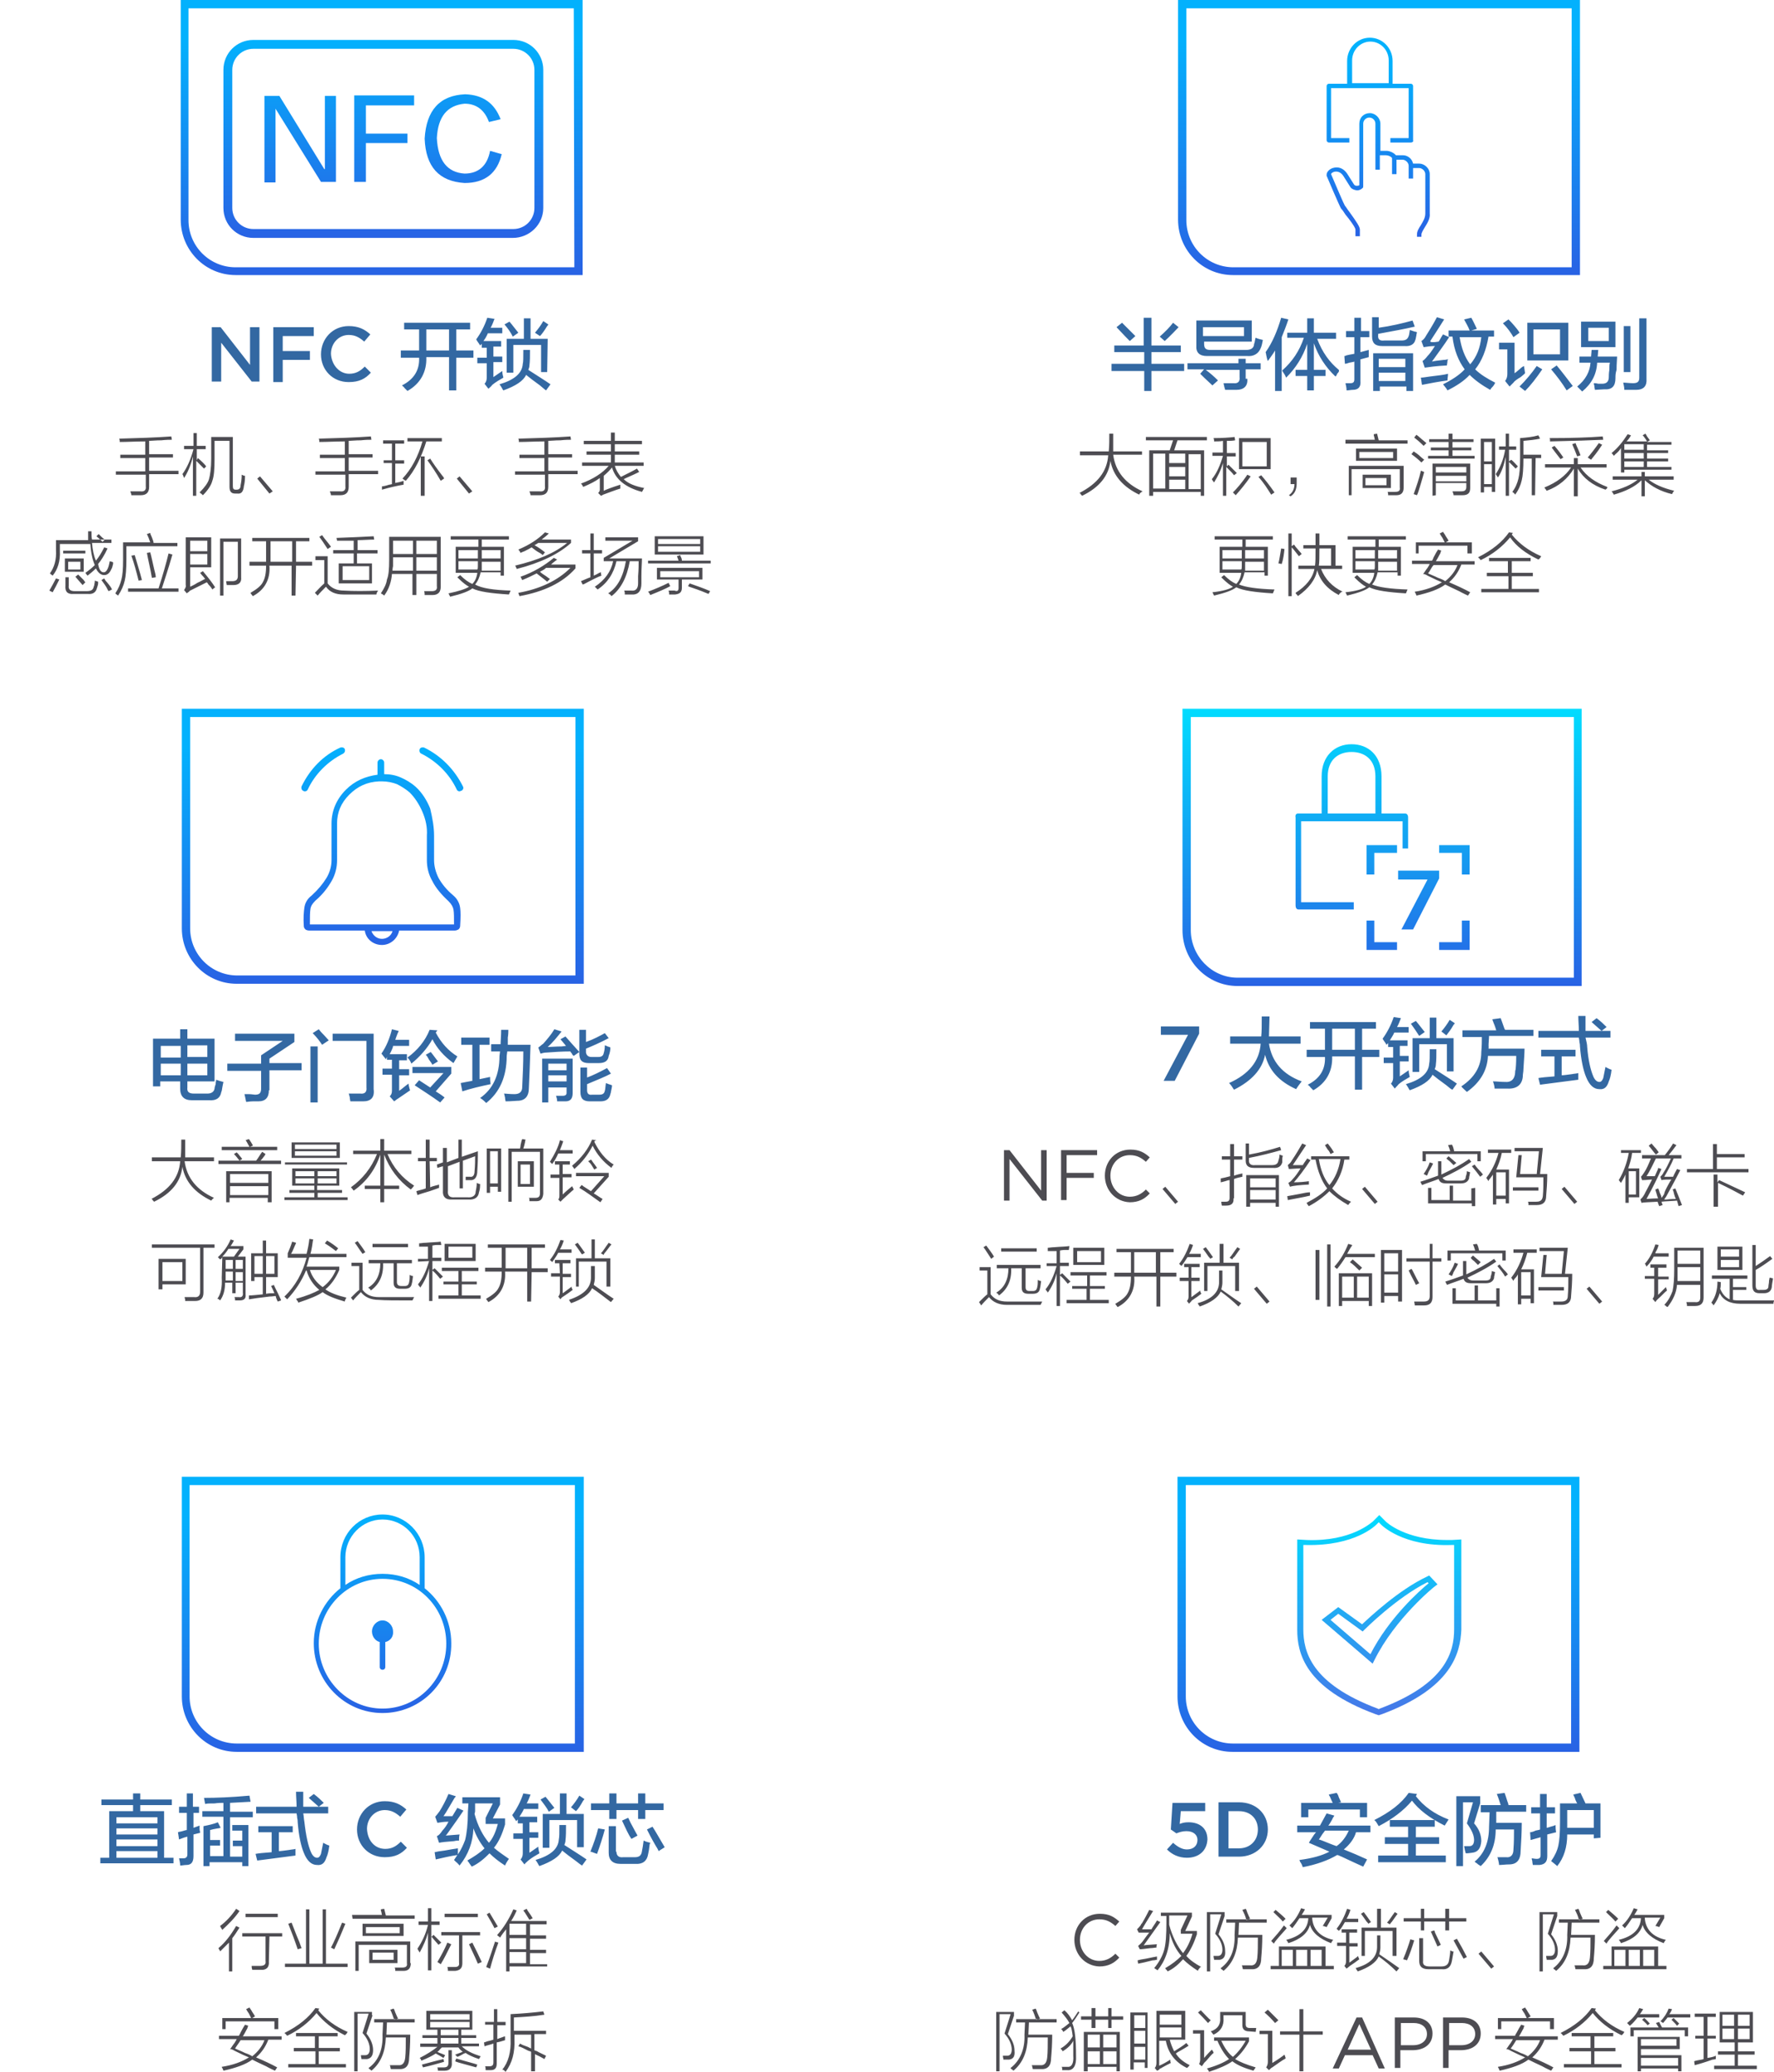 <?xml version="1.0" encoding="utf-8"?>
<!-- Generator: Adobe Illustrator 26.0.0, SVG Export Plug-In . SVG Version: 6.00 Build 0)  -->
<svg version="1.1" id="图层_1" xmlns="http://www.w3.org/2000/svg" xmlns:xlink="http://www.w3.org/1999/xlink" x="0px" y="0px"
	 width="320px" height="373.6px" viewBox="0 0 320 373.6" style="enable-background:new 0 0 320 373.6;" xml:space="preserve">
<style type="text/css">
	.st0{fill-rule:evenodd;clip-rule:evenodd;fill:#4D4C52;}
	.st1{fill-rule:evenodd;clip-rule:evenodd;fill:#3368A2;}
	.st2{fill-rule:evenodd;clip-rule:evenodd;fill:url(#SVGID_1_);}
	.st3{fill-rule:evenodd;clip-rule:evenodd;fill:url(#SVGID_00000066501907198499421000000016719259368681299886_);}
	.st4{fill-rule:evenodd;clip-rule:evenodd;fill:url(#SVGID_00000088092265102293786410000009537318783204158082_);}
	.st5{fill-rule:evenodd;clip-rule:evenodd;fill:url(#SVGID_00000005250992625134792780000003904873194601629097_);}
	.st6{fill-rule:evenodd;clip-rule:evenodd;fill:url(#SVGID_00000120536992194466909310000007173967075980021125_);}
	.st7{fill-rule:evenodd;clip-rule:evenodd;fill:url(#SVGID_00000169517531124670171140000011782731275600127665_);}
	.st8{fill-rule:evenodd;clip-rule:evenodd;fill:url(#SVGID_00000037653102542050198400000010086919734767860609_);}
	.st9{fill-rule:evenodd;clip-rule:evenodd;fill:url(#SVGID_00000007417234109399802320000006977992942265175986_);}
	.st10{fill-rule:evenodd;clip-rule:evenodd;fill:url(#SVGID_00000129893617137624375160000008462348267423490176_);}
	.st11{fill-rule:evenodd;clip-rule:evenodd;fill:url(#SVGID_00000103959417508689312940000004950181910832641687_);}
	.st12{fill-rule:evenodd;clip-rule:evenodd;fill:url(#SVGID_00000062175122488578620630000009354038489053489823_);}
	.st13{fill:#4D4C52;}
</style>
<g>
	<path class="st0" d="M107.2,205.9c0.9,1.8,2,3.2,3.5,4.1c-0.1,0.1-0.3,0.3-0.4,0.6c-1.5-1.1-2.6-2.4-3.4-4c-0.8,1.6-1.9,3-3.3,4.2
		c-0.1-0.2-0.3-0.4-0.4-0.6c1.7-1.4,2.9-3,3.6-4.7l0.7,0.1v0.1C107.3,205.6,107.3,205.7,107.2,205.9z M99.6,209.9
		c-0.1-0.1-0.2-0.2-0.3-0.3c-0.1-0.1-0.1-0.1-0.1-0.1c0.8-1.3,1.5-2.6,1.8-3.9l0.6,0.2c-0.2,0.6-0.4,1.1-0.6,1.6h2.3v0.6h-2.6
		C100.4,208.7,100,209.4,99.6,209.9z M95.8,234.7h-0.7v-5.4h-4c0.2,2.5-0.9,4.4-3,5.5c-0.1-0.1-0.2-0.3-0.3-0.4
		c-0.1-0.1-0.1-0.2-0.1-0.2c1.2-0.7,1.9-1.3,2.2-1.9c0.4-0.7,0.6-1.6,0.6-3h-3v-0.7h3V225H88v-0.6h10.3v0.6h-2.4v3.7h2.9v0.7h-2.9
		L95.8,234.7L95.8,234.7z M95.1,225h-3.9v3.7h3.9V225z M93.4,214v-4.6h2.9v4.6H93.4z M95.6,210h-1.7v3.5h1.7V210z M96.8,216.6
		c-0.4,0-0.8,0-1.3,0c0-0.1,0-0.2,0-0.3c0-0.2-0.1-0.3-0.1-0.3c0.2,0,0.7,0,1.2,0s0.8-0.2,0.8-0.8v-7.5h-5.1v9h-0.6v-9.6h2.1
		c0-0.1,0.1-0.3,0.1-0.6c0.1-0.5,0.2-0.9,0.3-1.1l0.6,0.1c0,0.1-0.1,0.3-0.1,0.5c-0.1,0.5-0.2,0.8-0.3,1.1H98v8.2
		C97.9,216.1,97.6,216.6,96.8,216.6z M89.8,214h-1.4v1.1h-0.6v-8h2.6v7.8h-0.6V214z M89.8,207.6h-1.4v5.8h1.4V207.6z M79.1,233.6
		h3.6v-2H80v-0.5h2.7v-1.9h-3v-0.6h6.6v0.6h-3v1.9H86v0.5h-2.7v2h3.4v0.6h-7.6V233.6z M85.8,227.4h-5.6v-3.1h5.6V227.4z M85.2,224.8
		h-4.3v2h4.3V224.8z M86.4,215c-0.1,0.9-0.8,1.4-1.9,1.3h-2.9c-1.2,0.1-1.8-0.5-1.7-1.6v-4.4l-1,0.3l-0.1-0.6l1.1-0.4V207h0.7v2.6
		l2.1-0.8v-3.3h0.6v3.1l2.9-1c0,0.2,0,0.5,0,0.8c0,1.5-0.1,2.4-0.1,2.7c0,1.2-0.5,1.8-1.3,1.7c-0.3,0-0.6,0-0.8,0c0-0.1,0-0.3,0-0.5
		c0-0.1,0-0.1,0-0.1c0.3,0,0.5,0,0.8,0c0.5,0.1,0.8-0.3,0.8-1c0.1-1.1,0.1-2,0.1-2.7l-2.2,0.8v5h-0.6v-4.8l-2.1,0.8v4.4
		c-0.1,0.9,0.3,1.3,1.3,1.2h2.2c0.9,0.1,1.5-0.3,1.5-1c0.1-0.5,0.2-1,0.2-1.6c0.1,0,0.1,0.1,0.2,0.1c0.2,0.1,0.3,0.1,0.4,0.1
		c0,0.1,0,0.1,0,0.2C86.6,214.3,86.5,214.7,86.4,215z M77.6,214.1c0.2-0.1,0.5-0.2,0.9-0.3c0.3-0.1,0.5-0.1,0.7-0.2c0,0,0,0.1,0,0.3
		c0,0.1,0,0.2,0,0.3c-0.3,0.1-0.8,0.3-1.7,0.6c-1,0.3-1.7,0.5-2.2,0.7l-0.2-0.7c0.6-0.2,1.2-0.3,1.7-0.5v-4.9h-1.4v-0.6h1.4v-3.3
		h0.7v3.3h1.3v0.6h-1.3L77.6,214.1L77.6,214.1z M75.4,227.5V227h1.8v-2.2c-0.2,0-0.5,0-0.8,0s-0.6,0-0.8,0c0-0.1,0-0.2,0-0.3
		s0-0.2,0-0.3c0.3,0,0.7-0.1,1.2-0.1c1.1-0.1,2-0.1,2.7-0.2l0.1,0.6c-0.2,0-0.5,0-0.8,0c-0.4,0-0.7,0.1-0.8,0.1v2.2h1.6v0.6H78v1.6
		l0.4-0.3c0.5,0.5,1,1,1.5,1.5l-0.5,0.4c-0.4-0.5-0.8-1-1.4-1.5v5.5h-0.6v-5.9c-0.3,1.3-0.9,2.5-1.6,3.5c0-0.1-0.1-0.2-0.2-0.3
		s-0.1-0.2-0.2-0.3c0.9-1.1,1.5-2.5,2-4.2L75.4,227.5L75.4,227.5z M68.3,234.4c-1.4,0-2.5-0.5-3.2-1.4c-0.6,0.6-1.1,1.1-1.4,1.5
		l-0.4-0.5c0.7-0.7,1.2-1.2,1.5-1.4v-4.3h-1.4v-0.6h2v4.9c0.7,0.9,1.6,1.3,3,1.3c1.8,0,3.9,0,6.3,0c-0.1,0.2-0.2,0.4-0.3,0.6
		C71.5,234.5,69.5,234.5,68.3,234.4z M73.6,224.3v0.6h-6.4v-0.6H73.6z M72.4,231.9H73c0.5,0,0.7-0.2,0.8-0.7
		c0.1-0.4,0.1-0.8,0.1-1.3c0.2,0.1,0.4,0.2,0.6,0.2c-0.1,0.6-0.1,1-0.2,1.3c-0.1,0.7-0.5,1-1.3,1h-0.8c-0.8,0-1.2-0.3-1.2-1.1v-3.5
		h-1.9c0.1,2.2-0.7,3.8-2.2,4.9c-0.1-0.2-0.3-0.4-0.5-0.5c1.5-0.9,2.2-2.4,2.2-4.4h-2.1v-0.6h7.8v0.6h-2.7v3.4
		C71.6,231.7,71.9,231.9,72.4,231.9z M65.4,226.1c-0.6-0.8-1-1.5-1.4-2l0.5-0.3c0.5,0.7,1,1.3,1.4,2L65.4,226.1z M74.1,214.5
		c-2.2-1.6-3.8-3.7-4.8-6.3l0,0v5.6H72v0.6h-2.7v2.4h-0.7v-2.4h-2.8v-0.6h2.8v-5.6l0,0c-0.9,2.7-2.5,4.9-4.8,6.5
		c-0.1-0.1-0.2-0.3-0.5-0.6c2.1-1.5,3.7-3.5,4.7-6h-4.3v-0.6h4.9v-2.1h0.7v2.1h4.9v0.6h-4.3c1,2.4,2.6,4.3,4.8,5.7
		C74.5,214.1,74.3,214.3,74.1,214.5z M51.3,215.9h5.4v-0.8h-4.5v-0.5h4.5v-0.8h-4v-3.1h8.5v3.1h-4v0.8h4.5v0.5h-4.4v0.8h5.4v0.5
		H51.3V215.9z M56.7,211.2h-3.4v0.9h3.4V211.2z M56.7,212.5h-3.4v0.9h3.4V212.5z M57.3,213.4h3.4v-0.9h-3.4V213.4z M57.3,212.1h3.4
		v-0.9h-3.4V212.1z M51.4,209.6h11.2v0.4H51.4V209.6z M52.6,206h8.7v2.8h-8.7V206z M53.2,208.4h7.5v-0.8h-7.5V208.4z M53.2,207.2
		h7.5v-0.8h-7.5V207.2z M59,223.7c0.7,0.4,1.4,0.9,2,1.4l-0.4,0.5c-0.9-0.7-1.5-1.1-2-1.4L59,223.7z M51.9,226.8V226
		c0.3-0.7,0.6-1.4,0.8-2.1l0.7,0.2c0,0.1-0.1,0.3-0.2,0.5c-0.3,0.7-0.5,1.2-0.7,1.5h2.8c0.2-0.8,0.4-1.7,0.5-2.7l0.7,0.1
		c-0.1,0.3-0.1,0.6-0.2,1.2c-0.1,0.6-0.2,1.1-0.3,1.4h6.5v0.6h-6.7c-0.2,0.6-0.3,1.2-0.5,1.7h5.9v0.6c-0.6,1.4-1.4,2.6-2.5,3.5
		c0.8,0.6,2.1,1.1,3.8,1.5c-0.1,0.1-0.2,0.3-0.3,0.6v0.1c-1.7-0.5-3.1-1-4-1.7c-0.8,0.6-2.3,1.2-4.4,1.9c0-0.1-0.1-0.3-0.3-0.5
		c0-0.1-0.1-0.2-0.1-0.2c1.9-0.5,3.3-1.1,4.2-1.6c-1.1-0.9-1.9-2.1-2.3-3.5h-0.1c-0.8,1.9-1.9,3.6-3.4,5.2c-0.1-0.1-0.2-0.2-0.3-0.3
		s-0.2-0.2-0.2-0.2c2-1.9,3.3-4.3,4-7H51.9z M58.2,232.1c1.1-0.8,1.9-1.9,2.4-3.1h-4.7C56.3,230.3,57.1,231.3,58.2,232.1z M49.8,234
		c0-0.2-0.1-0.3-0.1-0.3c-0.2,0-0.6,0.1-1.1,0.1c-1.8,0.2-3.1,0.4-3.7,0.5v-0.7c0.6,0,1.4-0.1,2.5-0.2v-3.1h-1.5v0.7h-0.6v-5h2.1
		v-2.3H48v2.3h2.1v4.3H48v3c0.5-0.1,1-0.1,1.5-0.1c-0.2-0.5-0.4-0.9-0.6-1.3l0.5-0.2c0.2,0.5,0.6,1.2,1.1,2.3
		c0.1,0.2,0.2,0.4,0.2,0.5l-0.6,0.2C50,234.5,49.9,234.3,49.8,234z M47.4,226.5h-1.5v3.2h1.5V226.5z M49.5,229.7v-3.2H48v3.2H49.5z
		 M39.4,209.3h3.8c-0.3-0.4-0.6-0.8-1-1.2l0.5-0.3c0.2,0.2,0.4,0.4,0.6,0.7c0.2,0.2,0.3,0.4,0.4,0.5l-0.5,0.3h3
		c0.4-0.5,0.7-1.1,1.1-1.6l0.6,0.4c0,0-0.1,0.1-0.1,0.2c-0.3,0.4-0.6,0.8-0.8,1h3.7v0.6H39.4V209.3z M40,206.8h5
		c-0.1-0.2-0.3-0.5-0.5-0.9c-0.1-0.2-0.2-0.3-0.2-0.3l0.6-0.2c0.1,0.1,0.2,0.3,0.4,0.6s0.3,0.5,0.3,0.6l-0.5,0.2H50v0.6H40V206.8z
		 M40.8,216.8v-5.6H49v5.6h-0.7V216h-6.9v0.8H40.8z M48.4,211.7h-6.9v1.6h6.9V211.7z M48.4,215.5v-1.6h-6.9v1.6H48.4z M40.1,226.7
		c-0.1,0.2-0.2,0.3-0.4,0.4c0,0-0.1-0.1-0.2-0.2c-0.1-0.1-0.2-0.2-0.2-0.2c1-0.9,1.8-2,2.3-3.2l0.6,0.2c-0.2,0.4-0.4,0.7-0.6,1h2.3
		v0.6l-1,1.3h1.4v6.8c0.1,0.8-0.3,1.1-1.1,1.1c-0.1,0-0.2,0-0.3,0c-0.3,0-0.4,0-0.5,0c0,0,0-0.1,0-0.2c0-0.2-0.1-0.3-0.1-0.4
		c0.2,0,0.5,0,0.8,0c0.5,0.1,0.8-0.2,0.7-0.8v-1.8h-1.3v1.9h-0.6v-1.9h-1.3c0,1.3-0.3,2.4-0.9,3.2c-0.2-0.2-0.3-0.3-0.5-0.3
		c0.6-0.8,0.9-2,0.8-3.8L40.1,226.7L40.1,226.7z M42.5,231h1.3v-1.6h-1.3V231z M42.5,228.8h1.3v-1.6h-1.3V228.8z M40.7,230.7v0.2H42
		v-1.6h-1.3V230.7z M40.7,228.8H42v-1.6h-1.3V228.8z M42.2,226.6l1-1.4h-2c-0.3,0.5-0.7,1-1.1,1.4H42.2z M36.7,233.1
		c0,1-0.5,1.5-1.5,1.5c-0.5,0-1.1,0-1.8,0c0-0.1,0-0.1,0-0.2c0-0.2-0.1-0.3-0.1-0.5c0.7,0,1.3,0,1.7,0c0.8,0.1,1.1-0.3,1.1-1V225
		h-8.7v-0.6h11.3v0.6h-2C36.7,225,36.7,233.1,36.7,233.1z M38.1,216.5c-2.9-1.4-4.7-3.4-5.2-6.1c-0.3,2.7-2,4.8-5.1,6.3
		c-0.1-0.1-0.1-0.1-0.2-0.2c-0.1-0.2-0.2-0.3-0.3-0.3c3.3-1.7,5-3.9,5.2-6.8h-5.1v-0.7h5.2c0.1-1,0.1-2.1,0.1-3.2h0.7
		c0,1.4,0,2.5,0,3.2h5.2v0.7h-5.3c0.4,3,2.2,5.2,5.3,6.6C38.3,216.2,38.2,216.4,38.1,216.5z M33.5,231.6h-4.2v0.9h-0.7V227h4.9
		C33.5,227,33.5,231.6,33.5,231.6z M32.9,227.6h-3.6v3.4h3.6V227.6z M101.7,223.7c-0.2,0.6-0.4,1.1-0.7,1.6h2.1v0.6h-2.4
		c-0.3,0.6-0.7,1.1-1.1,1.7c0-0.1-0.1-0.1-0.2-0.2c-0.1-0.1-0.2-0.2-0.2-0.2c0.8-1,1.4-2.2,1.9-3.6L101.7,223.7z M100.9,227.8h-0.8
		v-0.6h2.8v0.6h-1.4v1.9h1.5v0.6h-1.5v2.9c0.2-0.1,0.4-0.3,0.7-0.5c0.4-0.3,0.7-0.5,0.9-0.7v0.1c0,0.1,0.1,0.3,0.2,0.5
		c-0.5,0.4-1.1,0.8-1.7,1.2c-0.2,0.1-0.4,0.3-0.5,0.5l-0.4-0.5c0.2-0.2,0.3-0.5,0.3-0.8v-2.8h-1.6v-0.6h1.6L100.9,227.8L100.9,227.8
		z M103.2,213.9c0.1,0.2,0.2,0.4,0.3,0.6c-0.4,0.3-1,0.9-1.9,1.7c-0.1,0.1-0.2,0.2-0.3,0.3c-0.1,0.1-0.2,0.2-0.2,0.2l-0.4-0.4
		c0.2-0.2,0.2-0.5,0.2-0.7v-3.2h-1.6v-0.6h1.6V210h-0.8v-0.6h2.7v0.6h-1.3v1.7h1.6v0.6h-1.6v3.1C102,214.9,102.6,214.4,103.2,213.9z
		 M109.2,225.8c-0.2,0.2-0.3,0.4-0.3,0.5l-0.5-0.3c0.4-0.4,0.8-1.1,1.4-1.9l0.5,0.3C110,224.7,109.7,225.2,109.2,225.8z
		 M104.2,224.1c0.4,0.5,0.8,1.1,1.3,1.8l-0.5,0.3c-0.1-0.1-0.2-0.2-0.3-0.4c-0.4-0.6-0.7-1-1-1.4L104.2,224.1z M103.9,232v-5.1h2.8
		v-3.4h0.6v3.4h2.8v5.1h-0.7v-4.5h-5v4.5H103.9z M106.1,209.4l0.5-0.3c0.1,0.1,0.2,0.2,0.3,0.4c0.3,0.4,0.6,0.8,0.8,1.1l-0.5,0.3
		c-0.2-0.3-0.4-0.7-0.7-1.1C106.3,209.6,106.2,209.5,106.1,209.4z M109.8,212.2l-2.7,3c0.2,0.1,0.5,0.3,0.8,0.5s0.6,0.4,0.8,0.5
		l-0.4,0.6c-1.4-1-2.6-1.9-3.8-2.6l0.4-0.5c0.1,0,0.2,0.1,0.3,0.2c0.3,0.2,0.8,0.5,1.4,0.9l2.4-2.7h-5.1v-0.6h5.9L109.8,212.2
		L109.8,212.2z M106.6,230.4c0-0.1,0-0.4,0-0.7c0-0.6,0-1,0-1.4h0.7c0,1.1,0,1.8,0,2.2s-0.1,0.8-0.2,1.2c1.3,0.9,2.5,1.8,3.6,2.5
		l-0.5,0.6c-1.2-0.9-2.3-1.8-3.4-2.5c-0.5,1.1-1.8,2-3.8,2.7c0-0.1-0.1-0.2-0.2-0.3c-0.1-0.2-0.1-0.3-0.2-0.3
		C105.3,233.5,106.6,232.2,106.6,230.4z"/>
	<path class="st1" d="M106.7,190.6h1.2c0.6,0,0.9-0.2,1-0.7c0.1-0.3,0.2-0.8,0.2-1.4c0.1,0,0.3,0.1,0.5,0.2c0.3,0.1,0.4,0.1,0.5,0.2
		c0,0.5-0.1,1-0.3,1.5c-0.1,0.9-0.7,1.3-1.8,1.3h-1.8c-1.2,0-1.7-0.5-1.7-1.7v-4.3h1.2v2.2c1.4-0.5,2.5-1.1,3.4-1.6l0.7,0.9
		c-1.5,0.8-2.9,1.4-4.1,1.9v0.7C105.8,190.3,106.1,190.6,106.7,190.6z M103.1,189.9c-0.1-0.1-0.2-0.2-0.2-0.3c-1.5,0-3,0.1-4.3,0.2
		c-0.4,0-0.8,0.1-1.1,0.2l-0.4-1.1c0.3-0.2,0.6-0.5,0.9-0.7c0.7-0.8,1.4-1.6,2-2.6l1.3,0.4c-0.8,1-1.6,2-2.5,2.8
		c0.5,0,1.4-0.1,2.6-0.1c-0.2,0,0,0,0.7-0.1l-1-1.2l0.9-0.5c0.7,0.8,1.5,1.7,2.5,2.8l-1,0.7C103.3,190.3,103.2,190.1,103.1,189.9z
		 M95.7,188.3c-0.1,3.2-0.2,5.8-0.3,7.9c0,1.5-0.7,2.3-2.1,2.3c-0.4,0-1.1,0.1-2.1,0.1c0-0.1-0.1-0.4-0.1-0.7
		c-0.1-0.3-0.1-0.6-0.2-0.7c0.4,0,1,0.1,1.9,0.1s1.4-0.4,1.4-1.3c0.1-2.2,0.2-4.3,0.2-6.4h-2.9l-0.1,0.8c0,3.8-1.3,6.6-3.7,8.5
		c0,0-0.1-0.1-0.2-0.2c-0.4-0.4-0.7-0.6-0.9-0.7c2.3-1.6,3.5-4.1,3.5-7.6l0.1-0.8h-1.6v-1.3h1.7c0-0.6,0.1-1.5,0.1-2.6h1.3
		c0,0.3,0,0.8-0.1,1.4c0,0.6,0,1,0,1.3h4.1V188.3z M83.1,195.3c0.4-0.1,1.1-0.2,2.1-0.4v-6.5h-2v-1.3h5.1v1.3h-1.8v6.2l1.9-0.4
		c0,0.3,0,0.7,0.1,1.3c-1.9,0.4-3.6,0.8-5.1,1.3L83.1,195.3z M81.8,191.7c-1.7-1.2-3-2.7-3.8-4.3c-0.9,1.6-2.2,3.1-3.8,4.4
		c-0.1-0.3-0.3-0.7-0.7-1.1c1.8-1.3,3.2-3,4-5l1.4,0.1l-0.3,0.4c1,1.9,2.3,3.3,3.9,4.3L81.8,191.7z M70.5,189.7
		c-0.1,0.2-0.2,0.3-0.2,0.4h3.1v1.1H72v1.6h1.8v1.1H72v2.8c0.6-0.4,1.1-0.9,1.7-1.3c0,0.3,0.1,0.6,0.2,1c0,0.1,0.1,0.2,0.1,0.2
		c-0.7,0.5-1.5,1-2.2,1.5c-0.2,0.1-0.4,0.3-0.7,0.5l-0.8-0.9c0.3-0.3,0.4-0.6,0.4-1v-2.9H69v-1.1h1.7v-1.6h-0.9v-0.5l-0.2,0.4
		c-0.1-0.1-0.2-0.3-0.4-0.5c-0.2-0.3-0.3-0.4-0.4-0.5c0.9-1.3,1.5-2.8,1.9-4.4l1.2,0.3c0,0.1-0.1,0.3-0.2,0.5
		c-0.2,0.5-0.3,0.8-0.4,1.1h2.5v1.1h-2.9C70.9,188.9,70.7,189.2,70.5,189.7z M65.5,198.6c-0.8,0-1.5,0-2.3,0c0-0.1-0.1-0.4-0.1-0.7
		c-0.1-0.3-0.1-0.5-0.2-0.7c0.2,0,0.4,0,0.8,0c0.6,0,1.1,0,1.3,0c0.8,0.1,1.2-0.3,1.1-1.1v-8.4H60v-1.3h7.4v10
		C67.6,197.9,66.9,198.6,65.5,198.6z M56.4,186.3l1.1-0.7c0.1,0.1,0.3,0.4,0.6,0.7c0.6,0.6,1,1.1,1.2,1.3l-1.2,0.8
		C57.7,187.8,57.2,187.1,56.4,186.3z M57.3,198.8H56v-10.1h1.3V198.8z M48.5,196.6c0,1.3-0.6,2-1.9,2c-0.2,0-0.6,0-1,0
		c-0.5,0-0.9,0.1-1.2,0.1c-0.1-0.5-0.2-1-0.3-1.4c0.1,0,0.4,0,0.8,0c0.5,0,0.9,0.1,1.1,0.1c0.8,0,1.1-0.3,1.1-1.1v-3.2H41v-1.3h6.1
		v-1.5l3.9-2.6h-8.6v-1.3h10.7v1.5l-4.5,3v0.8h5.8v1.3h-5.8v3.6H48.5z M39.9,197c-0.2,1-0.9,1.5-2.2,1.4h-3.1
		c-1.4,0-2.1-0.7-2.1-2.1V195h-3.6v0.9h-1.3v-8.6h4.9v-1.7h1.3v1.7h4.9v7.7h-4.9v1.1c-0.1,0.8,0.3,1.1,1.2,1.1h2.4
		c0.7,0,1.2-0.3,1.3-0.9c0-0.2,0.1-0.5,0.2-0.8c0-0.4,0.1-0.6,0.1-0.8c0.5,0.2,0.9,0.3,1.3,0.4c-0.1,0.4-0.2,1-0.3,1.6
		C39.9,196.9,39.9,197,39.9,197z M32.6,188.6H29v2.1h3.6V188.6z M32.6,191.8H29v2.1h3.6V191.8z M33.9,193.9h3.5v-2.1h-3.6v2.1H33.9z
		 M33.9,190.6h3.5v-2.1h-3.6v2.1H33.9z M76.8,190.2l0.9-0.5c0.5,0.6,0.9,1.2,1.3,1.7l-1,0.6c-0.1-0.2-0.3-0.5-0.6-0.9
		C77.2,190.7,77,190.4,76.8,190.2z M81.4,193.6l-2.8,3.2c0.5,0.3,1.1,0.7,1.6,1.1l-0.8,0.9c-1.5-1.1-3.1-2.1-4.6-3.1l0.8-0.9l2,1.3
		l2.4-2.6h-5.6v-1.1h7V193.6z M103.3,197.1c0,1-0.4,1.5-1.3,1.5c-0.4,0-0.9,0-1.5,0c0-0.4-0.1-0.7-0.2-1c0.4,0,0.8,0,1.2,0
		c0.5,0,0.7-0.2,0.7-0.5v-1h-3.3v2.7h-1.1v-7.9h5.5C103.3,190.9,103.3,197.1,103.3,197.1z M102.2,191.8h-3.3v1.2h3.3V191.8z
		 M102.2,193.9h-3.3v1.1h3.3V193.9z M105.9,194.3c1.1-0.4,2.3-1,3.6-1.7l0.7,1c-0.9,0.5-2.4,1.1-4.3,1.9v1.1c0,0.6,0.3,0.9,0.9,0.8
		h1.3c0.6,0,0.9-0.2,1-0.7c0.1-0.3,0.1-0.8,0.2-1.4c0.2,0.1,0.5,0.2,0.8,0.3c0.1,0,0.2,0.1,0.3,0.1c0,0.3-0.1,0.7-0.2,1.2
		c0,0.2-0.1,0.3-0.1,0.4c-0.2,0.9-0.8,1.3-1.8,1.3h-1.9c-1.2,0-1.7-0.5-1.7-1.7v-4.4h1.2V194.3z"/>
	
		<linearGradient id="SVGID_1_" gradientUnits="userSpaceOnUse" x1="-488.737" y1="155.167" x2="-488.737" y2="154.167" gradientTransform="matrix(29.298 0 0 35.74 14388.223 -5375.216)">
		<stop  offset="0" style="stop-color:#2862E4"/>
		<stop  offset="1" style="stop-color:#03B1FD"/>
	</linearGradient>
	<path class="st2" d="M83.2,142.6c-0.1,0-0.2,0.1-0.3,0.1c-0.2,0-0.4-0.1-0.5-0.3c-1.3-2.8-3.6-5.1-6.4-6.5
		c-0.3-0.1-0.4-0.5-0.3-0.8s0.5-0.4,0.8-0.3c3.1,1.5,5.5,4,7,7C83.7,142.1,83.5,142.5,83.2,142.6z M78.3,150.7v4.4
		c0,1.1,0.3,2.2,0.8,3.2c0.6,1.1,1.5,2.2,2.7,3.2c0.7,0.6,1.1,1.4,1.2,2.2c0.1,0.7,0.1,1.7,0,3.3c0,0.3-0.2,0.5-0.3,0.6
		c-0.2,0.1-0.4,0.2-0.7,0.2H72c-0.3,1.5-1.6,2.6-3.1,2.6c-1.6,0-2.9-1.1-3.1-2.6h-10c-0.3,0-0.6-0.1-0.7-0.2
		c-0.1-0.1-0.3-0.3-0.3-0.6c-0.1-1.5,0-2.6,0.1-3.3l0,0c0.1-0.8,0.5-1.6,1.3-2.2c1.2-1.1,2.1-2.2,2.7-3.2c0.6-1,0.9-2.1,0.9-3.2
		v-6.6c0-2.3,0.9-4.4,2.6-6.1c1.6-1.6,3.5-2.4,5.7-2.7v-2.2c0-0.3,0.3-0.6,0.6-0.6c0.3,0,0.6,0.3,0.6,0.6v2.1c1.1,0,2.1,0.2,3,0.6
		c0.9,0.4,1.8,0.9,2.7,1.7c1.1,1,2,2.4,2.6,3.9C78,147.5,78.3,149.1,78.3,150.7z M68.9,169.3c0.9,0,1.7-0.6,1.9-1.4H67
		C67.3,168.7,68,169.3,68.9,169.3z M76.2,146.4c-0.6-1.4-1.4-2.6-2.3-3.5c-0.7-0.6-1.5-1.1-2.3-1.5c-0.8-0.3-1.7-0.5-2.7-0.5h-0.5
		c-2.2,0.1-3.9,0.9-5.4,2.4s-2.2,3.2-2.2,5.2v6.6c0,1.3-0.3,2.6-1,3.8s-1.6,2.4-2.9,3.5c-0.5,0.5-0.8,0.9-0.9,1.5
		c-0.1,0.6-0.1,1.5-0.1,2.8h9.8l0,0h6.4l0,0h9.8c0-1.2,0-2.1-0.1-2.7c-0.1-0.5-0.4-1-0.9-1.5c-1.3-1.2-2.3-2.4-2.9-3.6
		c-0.7-1.2-1-2.5-1-3.8v-4.4C77.1,149.2,76.8,147.8,76.2,146.4z M61.9,135.9c-2.8,1.4-5.1,3.7-6.4,6.5c-0.1,0.2-0.3,0.3-0.5,0.3
		c-0.1,0-0.2,0-0.3-0.1c-0.3-0.1-0.4-0.5-0.3-0.8c1.5-3.1,3.9-5.6,7-7c0.3-0.1,0.7,0,0.8,0.3C62.3,135.4,62.2,135.7,61.9,135.9z"/>
	
		<linearGradient id="SVGID_00000169521602020871004160000011299393671045282180_" gradientUnits="userSpaceOnUse" x1="-499.212" y1="147.56" x2="-499.212" y2="146.561" gradientTransform="matrix(72.483 0 0 49.638 36253.434 -7147.202)">
		<stop  offset="0" style="stop-color:#2862E4"/>
		<stop  offset="0.86" style="stop-color:#03B1FD"/>
	</linearGradient>
	<path style="fill-rule:evenodd;clip-rule:evenodd;fill:url(#SVGID_00000169521602020871004160000011299393671045282180_);" d="
		M32.8,127.8v39.6c0,5.5,4.4,10,9.9,10h62.6v-49.6C105.3,127.8,32.8,127.8,32.8,127.8z M103.8,175.9h-61c-4.7,0-8.5-3.8-8.5-8.5
		v-38.1h69.5V175.9z"/>
</g>
<linearGradient id="SVGID_00000002375878245350471140000008399527406199841156_" gradientUnits="userSpaceOnUse" x1="-506.192" y1="150.351" x2="-506.192" y2="149.352" gradientTransform="matrix(72.482 0 0 49.638 36758.844 -7147.2)">
	<stop  offset="0" style="stop-color:#2862E4"/>
	<stop  offset="0.86" style="stop-color:#03B1FD"/>
</linearGradient>
<path style="fill-rule:evenodd;clip-rule:evenodd;fill:url(#SVGID_00000002375878245350471140000008399527406199841156_);" d="
	M32.8,266.3v39.6c0,5.5,4.4,10,9.9,10h62.6v-49.6C105.3,266.3,32.8,266.3,32.8,266.3z M103.8,314.4H42.7c-4.7,0-8.5-3.8-8.5-8.5
	v-38.1h69.5v46.6H103.8z"/>
<path class="st0" d="M98.7,354v0.6h-6.8v0.9h-0.6v-7.6c-0.4,0.5-0.8,1-1.1,1.5c0,0-0.1-0.1-0.2-0.2c-0.2-0.1-0.3-0.2-0.3-0.3
	c1.1-1.2,2.1-2.8,2.9-4.6l0.6,0.2c-0.3,0.7-0.6,1.3-1,1.9h6.4v0.6h-3v2h2.9v0.6h-2.9v2h2.9v0.6h-2.9v2h3.1V354z M94.9,346.9h-3v2h3
	V346.9z M94.9,349.5h-3v2h3V349.5z M94.9,352h-3v2h3V352z M94.4,344.5l0.6-0.3c0.1,0.2,0.2,0.4,0.5,0.8s0.5,0.8,0.6,0.9l-0.6,0.3
	C95.1,345.6,94.8,345,94.4,344.5z M87.8,345.2l0.5-0.3c0.5,0.8,1,1.7,1.5,2.5l-0.6,0.3C88.7,346.7,88.2,345.9,87.8,345.2z
	 M89.9,350.3c-0.6,1.6-1.1,3.2-1.5,4.7l-0.7-0.3c0.7-1.8,1.2-3.4,1.6-4.6C89.4,350.2,89.6,350.2,89.9,350.3z M87.5,365.2v-0.6h1.6
	v-2.3h0.6v2.3h1.5v0.6h-1.5v2.5c0.2-0.1,0.5-0.2,0.8-0.3s0.5-0.2,0.6-0.2c0,0.2,0,0.4,0,0.7c-0.4,0.1-0.9,0.3-1.5,0.4v3.8
	c0,0.8-0.3,1.2-1.1,1.2c-0.3,0-0.6,0-0.9,0c0-0.3,0-0.5-0.1-0.7c0.1,0,0.2,0,0.4,0s0.3,0,0.4,0c0.5,0,0.7-0.2,0.7-0.7v-3.4
	c-0.5,0.2-1.1,0.3-1.6,0.5l-0.1-0.7c0.1,0,0.3-0.1,0.6-0.2c0.5-0.1,0.8-0.2,1.1-0.3v-2.7h-1.5V365.2z M84.6,350.6l0.6-0.3
	c0.6,1.2,1.2,2.4,1.7,3.5l-0.7,0.3C85.7,352.9,85.1,351.7,84.6,350.6z M83.4,354c0,0.9-0.4,1.3-1.3,1.4c-0.5,0-0.9,0-1.3,0
	c0-0.2,0-0.4-0.1-0.7c0.4,0,0.8,0,1.3,0c0.6,0,0.9-0.2,0.8-0.8V349h-3.2v-0.6h7v0.6h-3.2V354z M80.2,345.1h6v0.6h-6V345.1z
	 M77.9,349.2l0.3-0.3c0.2,0.2,0.5,0.5,0.9,0.9c0.2,0.2,0.4,0.4,0.5,0.5l-0.5,0.4c-0.5-0.6-0.9-1-1.3-1.5v6.1h-0.6v-6.8
	c-0.3,1.2-0.8,2.3-1.5,3.6c0-0.1-0.1-0.1-0.1-0.2c-0.1-0.1-0.2-0.3-0.3-0.5c0.8-1.2,1.5-2.6,1.9-4.3h-1.7v-0.6h1.7v-2.4h0.6v2.4h1.5
	v0.6h-1.5v2.1H77.9z M69.7,366.9H74c0,1.7-0.1,3.1-0.2,4.2c0,1.4-0.6,2.1-1.9,2c-0.4,0-0.9,0-1.4,0c-0.1-0.3-0.1-0.6-0.2-0.7
	c0.6,0,1.1,0,1.5,0c0.8,0.1,1.2-0.4,1.3-1.4s0.1-2.2,0.1-3.6h-3.6c-0.1,2.6-0.9,4.6-2.6,6c0,0-0.1-0.1-0.2-0.2
	c-0.2-0.1-0.3-0.2-0.3-0.3c1.8-1.3,2.6-3.4,2.5-6l0.1-2.2h-1.6v-0.6h7.3v0.6h-5L69.7,366.9z M63.5,345.3h5.4c0-0.1-0.1-0.3-0.1-0.5
	c-0.1-0.2-0.1-0.4-0.1-0.5l0.6-0.1c0.1,0.4,0.2,0.8,0.3,1.2h5.2v0.6H63.6L63.5,345.3L63.5,345.3z M57.1,363
	c-1.4,1.7-3.2,3.1-5.3,4.1c-0.2-0.2-0.3-0.4-0.5-0.5c2.6-1.3,4.4-2.8,5.6-4.5l0.7,0.1c-0.1,0.1-0.1,0.2-0.2,0.3
	c1.3,1.6,3,2.9,5.3,3.9c-0.1,0.2-0.2,0.4-0.5,0.6C60,365.9,58.3,364.5,57.1,363z M51.4,354.1h3.8v-9.8h0.6v9.8h2.4v-9.8h0.6v9.8h3.9
	v0.6H51.4V354.1z M59.7,351.2c0.5-0.9,1.2-2.5,2-4.5l0.6,0.2c-0.6,1.5-1.3,3.1-2,4.6L59.7,351.2z M52,346.9l0.6-0.2
	c0.3,0.7,0.7,1.9,1.4,3.5c0.2,0.5,0.3,0.9,0.4,1.1l-0.7,0.2C53.2,350,52.6,348.4,52,346.9z M48.5,353.7c0.1,1.1-0.5,1.6-1.5,1.5
	c-0.4,0-1,0-1.5,0c0-0.1-0.1-0.3-0.1-0.5c0-0.1,0-0.2,0-0.2c0.4,0,1,0,1.5,0c0.8,0,1.1-0.3,1-0.9v-4.4h-4.2v-0.6h7.2v0.6h-2.3
	L48.5,353.7L48.5,353.7z M44.3,345.1h5.8v0.6h-5.8V345.1z M42,355.5h-0.7v-5.2c-0.7,0.7-1.2,1.2-1.6,1.6v-0.1
	c-0.1-0.1-0.2-0.3-0.3-0.5c1.2-1,2.2-2.3,3.2-4l0.6,0.3c-0.5,0.8-0.9,1.4-1.3,1.9v6H42z M39.7,347.3c1.1-0.8,2.1-1.9,2.9-3.1
	l0.6,0.4c-0.8,1.2-1.9,2.3-3.1,3.4C39.9,347.7,39.8,347.5,39.7,347.3z M50.2,365.9h-0.7v-1.4h-8.8v1.4h-0.6v-2h5.2
	c-0.1-0.2-0.2-0.4-0.4-0.8c-0.2-0.3-0.4-0.6-0.5-0.8L45,362c0.1,0.2,0.3,0.4,0.5,0.8c0.2,0.3,0.4,0.6,0.5,0.8l-0.5,0.3h4.7V365.9z
	 M43.4,366.5c0.3-0.6,0.6-1.1,0.8-1.4l0.6,0.2c-0.1,0.1-0.1,0.2-0.2,0.5c-0.2,0.3-0.4,0.8-0.8,1.4h7v0.6h-2.4
	c-0.5,1.3-1.2,2.3-2.2,3.2c1.4,0.6,2.7,1.2,3.8,1.8l-0.4,0.6c-0.4-0.2-0.9-0.4-1.6-0.8c-1.1-0.5-1.9-0.9-2.5-1.2
	c-1.2,0.9-3,1.5-5.2,2c0-0.1-0.1-0.2-0.1-0.3c-0.1-0.2-0.2-0.3-0.2-0.4c2-0.3,3.6-0.9,4.9-1.7c-0.5-0.2-1.4-0.6-2.6-1.2
	c-0.3-0.2-0.6-0.3-0.8-0.3c0.2-0.2,0.4-0.6,0.8-1.1c0.2-0.3,0.3-0.5,0.4-0.7h-3.2v-0.6h3.6C43.1,367,43.3,366.8,43.4,366.5z
	 M42.4,369.4c0.4,0.2,1,0.4,1.8,0.8c0.6,0.2,1,0.4,1.3,0.6c1-0.8,1.8-1.8,2.2-2.9h-4.3C43.1,368.4,42.7,368.9,42.4,369.4z
	 M56.8,369.9H53v-0.6h3.8v-2.1h-3.4v-0.6h7.5v0.6h-3.4v2.1h3.8v0.6h-3.8v2.3h4.9v0.6H52v-0.6h4.9v-2.3H56.8z M66.6,351.6h5.1v2.4
	h-5.1V351.6z M67.2,353.4H71v-1.3h-3.8V353.4z M70.4,362.4l0.6-0.2c0.1,0.1,0.2,0.4,0.3,0.7c0.2,0.5,0.4,0.9,0.5,1.1l-0.7,0.2
	C70.9,363.6,70.7,363,70.4,362.4z M72.8,346.9v2.2h-7.4v-2.2H72.8z M66,348.6h6.1v-1.1H66V348.6z M74.1,354c0,0.9-0.4,1.4-1.3,1.4
	c-0.4,0-0.9,0-1.5,0c0-0.2,0-0.4-0.1-0.6c0.4,0,0.8,0,1.3,0c0.7,0,1-0.2,0.9-0.8v-3.3h-8.7v4.7h-0.6v-5.3H74v3.9H74.1z M67.2,363.4
	l-1.1,3.3c0.8,1,1.2,2,1.2,3s-0.4,1.5-1.1,1.6c-0.3,0-0.6,0-1,0c0-0.2-0.1-0.4-0.1-0.7c0.3,0,0.6,0,0.8,0c0.5,0,0.8-0.4,0.8-1.1
	c0-0.9-0.4-1.9-1.3-2.9l1.1-3.5h-2v10.4h-0.6v-10.7h3.2v0.6H67.2z M81.4,350.6c-0.8,1.6-1.4,2.8-1.9,3.6c-0.1-0.1-0.3-0.2-0.6-0.4
	c0.7-1.2,1.3-2.3,1.8-3.5L81.4,350.6z M78.9,369.1h-3.1v-0.6h3.1v-1h-2.7V367h2.7v-1h-2v-3.4h8.3v3.4h-2v1h2.7v0.5h-2.7v1h3.2v0.5
	h-3.1c0.8,0.8,1.9,1.3,3.4,1.8c-0.1,0.2-0.2,0.3-0.3,0.5c-1.2-0.4-2-0.8-2.4-1.1c-0.1,0-0.2,0.1-0.3,0.1c-0.5,0.3-0.9,0.5-1.2,0.6
	l-0.4-0.4c0.2-0.1,0.6-0.2,1.1-0.4c0.1-0.1,0.2-0.1,0.3-0.1l0,0c-0.4-0.3-0.7-0.6-0.8-0.8h-3c-0.1,0.1-0.2,0.2-0.3,0.3
	s-0.2,0.3-0.5,0.5c0.2,0.1,0.4,0.2,0.7,0.3s0.5,0.2,0.7,0.3l-0.3,0.5c-0.5-0.3-1-0.6-1.4-0.8c-0.6,0.4-1.4,0.8-2.6,1.3
	c0-0.1-0.1-0.2-0.1-0.3c-0.1-0.1-0.2-0.2-0.2-0.2C76.9,370.5,78,369.8,78.9,369.1z M84.7,363.2h-7.1v1h7.1V363.2z M79.5,368.5h3.2
	v-1h-3.2V368.5z M79.5,367h3.2v-1h-3.2V367z M84.7,365.6v-1h-7.1v1H84.7z M80.1,371.8c-1.1,0.3-2.4,0.7-3.8,1l-0.2-0.5
	c1.2-0.3,2.5-0.7,3.9-1L80.1,371.8z M80.1,372.8c0.6,0,0.8-0.3,0.8-0.9v-2.2h0.6v2.2c0.1,1-0.4,1.5-1.3,1.5c-0.1,0-0.3,0-0.6,0
	s-0.4,0-0.6,0c0-0.3-0.1-0.5-0.1-0.6c0.1,0,0.2,0,0.5,0C79.7,372.8,80,372.8,80.1,372.8z M86.1,372.3l-0.2,0.5
	c-0.4-0.1-1.1-0.3-2.2-0.6c-0.8-0.2-1.4-0.4-1.6-0.5l0.2-0.5C84.3,371.8,85.6,372.1,86.1,372.3z M92.1,363.2
	c2.2-0.1,4.2-0.3,5.9-0.5l0.2,0.6c-1.9,0.3-3.7,0.4-5.5,0.5v2.4h5.8v0.6h-2.1v2.9c0.1,0.1,0.3,0.1,0.5,0.2c0.3,0.2,0.8,0.4,1.6,0.8
	l-0.3,0.6c-0.2-0.1-0.5-0.3-0.9-0.5c-0.4-0.2-0.7-0.3-0.8-0.4v3.1h-0.7V370c-0.1-0.1-0.2-0.1-0.5-0.2c-0.8-0.4-1.3-0.7-1.8-0.8
	l0.3-0.5c0.3,0.2,0.8,0.4,1.4,0.6c0.2,0.1,0.4,0.2,0.6,0.3v-2.5h-3v0.8c0.1,2.4-0.4,4.3-1.6,5.9l-0.1-0.1c-0.2-0.2-0.3-0.3-0.5-0.3
	c1.1-1.3,1.6-3.2,1.5-5.5V363.2z"/>
<linearGradient id="SVGID_00000043434775508205799500000012593563946439301268_" gradientUnits="userSpaceOnUse" x1="-505.966" y1="158.923" x2="-505.966" y2="157.923" gradientTransform="matrix(24.847 0 0 35.878 12640.758 -5392.92)">
	<stop  offset="0" style="stop-color:#2862E4"/>
	<stop  offset="1" style="stop-color:#03B1FD"/>
</linearGradient>
<path style="fill-rule:evenodd;clip-rule:evenodd;fill:url(#SVGID_00000043434775508205799500000012593563946439301268_);" d="
	M69,308.9c-6.9,0-12.4-5.7-12.4-12.6c0-4,1.9-7.6,4.8-9.9v-5.6c0-4.3,3.4-7.7,7.6-7.7c4.2,0,7.6,3.5,7.6,7.7v5.6
	c2.9,2.3,4.8,5.9,4.8,9.9C81.5,303.3,75.9,308.9,69,308.9z M75.7,280.8c0-3.8-3-6.8-6.7-6.8s-6.7,3.1-6.7,6.8v5c1.9-1.3,4.2-2,6.7-2
	s4.8,0.7,6.7,2V280.8z M69,284.7c-6.3,0-11.5,5.2-11.5,11.7c0,6.4,5.2,11.7,11.5,11.7s11.5-5.2,11.5-11.7S75.4,284.7,69,284.7z
	 M69.5,296.1v4.5c0,0.3-0.2,0.5-0.5,0.5s-0.5-0.2-0.5-0.5v-4.5c-0.8-0.2-1.4-1-1.4-1.9c0-1.1,0.9-2,1.9-2s1.9,0.9,1.9,2
	C71,295.1,70.4,295.9,69.5,296.1z"/>
<path class="st1" d="M116.4,328h-1.3v-1.6h-3.9v1.6h-1.3v-1.6h-3.3v-1.2h3.3v-1.8h1.3v1.8h3.9v-1.8h1.3v1.8h3.3v1.2h-3.3L116.4,328
	L116.4,328z M109.1,329.9c-0.4,1.5-0.9,3-1.4,4.4c-0.1,0-0.2-0.1-0.3-0.1c-0.5-0.2-0.8-0.3-0.9-0.3c0.6-1.5,1.1-2.9,1.4-4.2
	L109.1,329.9z M103.9,335.6c-1.1-0.8-1.9-1.4-2.5-1.9c-0.5,1.1-1.9,2-4.1,2.8c-0.1-0.1-0.2-0.3-0.3-0.5c-0.2-0.3-0.3-0.5-0.4-0.6
	c2.7-0.8,4.1-2,4.2-3.7c0.1-0.4,0.1-1.2,0.1-2.6h1.2c0,1.1,0,2-0.1,2.8c0,0.3-0.1,0.5-0.2,0.8c1.7,1.1,3,1.9,4,2.6l-0.8,1.1
	C104.8,336.3,104.4,336,103.9,335.6z M103.9,326.6l-0.9-0.7c0.6-0.7,1.1-1.4,1.5-2.1l0.9,0.6c0,0.1-0.1,0.2-0.2,0.3
	C104.7,325.6,104.3,326.2,103.9,326.6z M105.2,333.1h-1.1v-4.9h-5v5h-1.2v-6.1h3.1v-3.7h1.2v3.7h3.1v6H105.2z M97.5,324.5l0.9-0.5
	c0.6,0.7,1.1,1.4,1.6,2l-1,0.7C98.6,325.9,98,325.2,97.5,324.5z M94.6,336.2l-0.7-0.9c0.3-0.3,0.4-0.7,0.4-1.1v-2.6h-1.7v-1h1.7
	v-1.8h-0.9v-0.7l-0.3,0.3c-0.2-0.4-0.5-0.7-0.7-1.1c0.8-1.1,1.5-2.4,2-3.9l1.3,0.2c-0.2,0.5-0.4,1.1-0.7,1.6h2.1v1h-2.6
	c-0.2,0.5-0.5,0.9-0.8,1.4h3.2v1h-1.4v1.8h1.6v1h-1.6v2.7l1.6-1.1c0,0.4,0.1,0.8,0.2,1.2c-0.7,0.4-1.4,0.8-2,1.3
	C95,335.8,94.8,335.9,94.6,336.2z M91.1,336.4c-1.1-0.7-2.1-1.5-2.8-2.2c-0.9,0.9-1.9,1.8-3.2,2.4c-0.4-0.5-0.6-0.9-0.8-1.1
	c1.2-0.7,2.3-1.4,3.1-2.2c-0.8-1-1.5-2.2-2-3.6c-0.1,2.5-0.9,4.7-2.5,6.7c-0.1-0.1-0.3-0.4-0.7-0.7c-0.1-0.1-0.2-0.2-0.3-0.3
	c0.2-0.3,0.4-0.6,0.6-0.9c-1.3,0.2-2.6,0.5-3.9,0.8l-0.2-1.3c0.4-0.1,0.9-0.2,1.8-0.3c1-0.2,1.8-0.3,2.4-0.4c0,0.4,0,0.8,0,1.1
	c0.6-0.9,1-1.8,1.3-2.6c0.3-1.2,0.5-2.9,0.5-5.1l0.1-1.5h-1.1v-1.1h6.8v1.3l-1.3,2.5h2.2v1.1c-0.5,1.7-1.1,3.1-2,4.2
	c0.8,0.7,1.7,1.3,2.7,2C91.6,335.5,91.3,335.9,91.1,336.4z M89.8,328.9h-2.2v-1.1l1.3-2.6h-3.2v0.9c0,0.1,0,0.3,0,0.5
	c0,0.2-0.1,0.4-0.1,0.5c0.6,2.2,1.5,3.9,2.6,5.2C88.9,331.5,89.4,330.4,89.8,328.9z M81.6,327.5c0.3-0.5,0.6-1,0.9-1.5l1.1,0.5
	c-0.6,0.9-1.5,2.2-2.8,4c-0.2,0.3-0.3,0.4-0.4,0.5l2.5-0.2c-0.1,0.4-0.1,0.8-0.1,1.1c-0.2,0-0.5,0-0.9,0.1c-1.4,0.1-2.3,0.2-2.7,0.3
	l-0.4-1.2c0.3-0.1,0.6-0.4,1-1c0.4-0.4,0.8-1,1.1-1.6c-0.8,0-1.4,0.1-2,0.2l-0.4-1.1c0.2-0.2,0.5-0.6,0.8-1c0.5-0.8,1.1-1.9,1.6-3.1
	l1.3,0.4c0,0.1-0.1,0.2-0.2,0.3c-0.9,1.5-1.5,2.6-2,3.3c0.1,0,0.3,0,0.7,0C81.1,327.5,81.4,327.5,81.6,327.5z M69.5,333.4
	c1.2,0,2-0.5,2.8-1.3l1.1,1.1c-1,1.1-2.1,1.7-4,1.7c-2.9,0-5-2.2-5-5l0,0c0-2.8,2.1-5.1,5-5.1c1.8,0,2.9,0.6,3.9,1.5l-1.1,1.3
	c-0.8-0.7-1.6-1.2-2.8-1.2c-1.8,0-3.2,1.5-3.2,3.4l0,0C66.3,331.9,67.6,333.4,69.5,333.4z M56.1,334c0.3,0.7,0.7,1,1.1,1
	c0.3,0,0.5-0.2,0.7-0.7c0.1-0.4,0.2-1.1,0.4-2c0.4,0.2,0.7,0.4,1.1,0.5c-0.1,0.9-0.3,1.7-0.5,2.1c-0.3,1-0.8,1.5-1.7,1.4
	c-1,0-1.8-0.7-2.4-2.2c-0.5-1.2-0.9-3-1.1-5.5c0-0.2,0-0.4-0.1-0.8c0-0.4-0.1-0.6-0.1-0.8h-7.3v-1.2h7.3c0-0.9-0.1-1.8-0.1-2.7h1.3
	c0,0.4,0,1,0,1.8c0,0.4,0,0.7,0,0.9h4.5v1.2h-4.5c0.1,0.5,0.1,1,0.2,1.5C55.2,331.1,55.6,332.9,56.1,334z M55.7,324.2l0.9-0.7
	c0.8,0.6,1.3,1.1,1.8,1.6l-0.9,0.7C56.9,325.3,56.3,324.7,55.7,324.2z M49,330.4h-2.4v-1.1h6.2v1.1h-2.5v3.4c0.4,0,1-0.1,1.8-0.2
	c0.5-0.1,0.9-0.1,1.2-0.2c0,0.3,0,0.7,0,1.2c-2.3,0.3-4.6,0.6-6.9,0.9l-0.3-1.2c0.5-0.1,1.5-0.2,2.9-0.3V330.4z M41.3,334.8h2.4
	v-1.9H42v-1h1.7v-1.8h-1.8v-1h2.9v7.4h-1.1v-0.7h-5.9v0.7h-1.1v-7.2c1-0.2,1.9-0.4,2.6-0.7l0.5,1c-0.1,0-0.3,0.1-0.5,0.1
	c-0.6,0.1-1.1,0.2-1.4,0.3v1.8h1.8v1h-1.8v1.9h2.4v-7.1h-3.8v-1h3.8v-1.5c-0.4,0-0.9,0-1.6,0.1c-0.8,0-1.3,0-1.7,0.1l-0.2-1.1
	c2.2,0,4.9-0.1,8.2-0.4l0.2,1.1l-3.7,0.2v1.6h4.1v1h-4.1v7.1H41.3z M34.9,334.7c0,1.1-0.4,1.6-1.3,1.6c-0.4,0-0.7,0.1-1.1,0.1
	c0-0.4-0.1-0.9-0.2-1.3c0.2,0,0.4,0,0.8,0c0.4,0,0.7-0.2,0.7-0.7v-3.2c-0.5,0.1-1,0.3-1.5,0.5l-0.2-1.3c0.2-0.1,0.5-0.1,0.8-0.2
	c0.4-0.1,0.6-0.2,0.8-0.2v-3.1h-1.4v-1.1h1.4v-2.4h1.1v2.4h1.1v1.1h-1v2.7l1.1-0.4c0,0.1,0,0.3,0,0.6c0,0.3,0.1,0.5,0.1,0.7
	l-1.2,0.3L34.9,334.7L34.9,334.7z M18.1,335h1.6v-8.4H24v-1.1h-5.7v-1H24v-1.1h1.3v1.1H31v1h-5.7v1.1h4.3v8.4h1.7v1H18.1L18.1,335
	L18.1,335z M21,335h7.4v-1.2H21V335z M21,332.9h7.4v-1.2H21V332.9z M21,330.8h7.4v-1.1H21V330.8z M21,328.8h7.4v-1.1H21V328.8z
	 M112.2,328.3l1.1-0.5c0.1,0.1,0.2,0.4,0.4,0.8c0.6,1.1,1,1.9,1.3,2.4l-1.1,0.6C113.4,330.9,112.9,329.8,112.2,328.3z M111.2,333.9
	c0,0.7,0.4,1.1,1.2,1h2.1c0.8,0,1.2-0.3,1.3-1.1c0.1-0.5,0.2-1.1,0.3-1.9c0.4,0.2,0.8,0.3,1.2,0.4c0,0.1,0,0.1-0.1,0.2
	c-0.1,0.9-0.2,1.5-0.3,1.9c-0.2,1.2-1,1.8-2.3,1.7h-2.7c-1.4,0-2.1-0.7-2.1-2v-4.8h1.3v4.6H111.2z M117.7,329.4
	c0.6,0.9,1.3,2.2,2.2,3.7l-1.1,0.7c-0.1-0.3-0.3-0.6-0.6-1.1c-0.7-1.2-1.2-2.2-1.5-2.8L117.7,329.4z"/>
<g>
	<path class="st1" d="M97.4,60.6L96.5,60c0.6-0.7,1.1-1.4,1.5-2.1l0.9,0.6c0,0.1-0.1,0.2-0.2,0.3C98.2,59.6,97.8,60.2,97.4,60.6z
		 M98.7,67.1h-1.1v-4.9h-5v5h-1.2v-6.1h3.1v-3.7h1.2v3.7h3.1L98.7,67.1L98.7,67.1z M91,58.5l0.9-0.5c0.6,0.7,1.1,1.4,1.6,2l-1,0.7
		C92.1,59.9,91.6,59.2,91,58.5z M88.1,70.1l-0.7-0.9c0.3-0.3,0.4-0.7,0.4-1.1v-2.6h-1.7v-1h1.7v-1.8h-0.9V62l-0.3,0.3
		c-0.2-0.4-0.5-0.7-0.7-1.1c0.8-1.1,1.5-2.4,2-3.9l1.3,0.2c-0.2,0.5-0.4,1.1-0.7,1.6h2.1v1H88c-0.2,0.5-0.5,1-0.8,1.4h3.2v1H89v1.8
		h1.6v1H89V68l1.6-1.1c0,0.4,0.1,0.8,0.2,1.2c-0.7,0.4-1.4,0.8-2,1.3C88.6,69.7,88.3,69.9,88.1,70.1z M82.3,70.4H81v-6h-4.1
		c0.1,2.7-1.1,4.8-3.4,6.1c-0.1-0.1-0.3-0.3-0.5-0.5c-0.2-0.3-0.4-0.4-0.5-0.5c2.2-1.1,3.2-2.8,3.1-5h-3.3v-1.3h3.3v-3.8h-2.7v-1.2
		h11.9v1.2h-2.5v3.8h3.1v1.3h-3.1V70.4z M81,59.4h-4.1v3.8H81V59.4z M63,67.4c1.2,0,2-0.5,2.8-1.3l1.1,1.1c-1,1.1-2.1,1.7-4,1.7
		c-2.9,0-5-2.2-5-5l0,0c0-2.8,2.1-5.1,5-5.1c1.8,0,2.9,0.6,3.9,1.5l-1.1,1.3c-0.8-0.7-1.6-1.2-2.8-1.2c-1.8,0-3.2,1.5-3.2,3.4l0,0
		C59.8,65.8,61.2,67.4,63,67.4z M51,63.3h4.9v1.6H51v4h-1.7V59h7.3v1.6H51V63.3z M39.9,61.8v7h-1.7V59h1.6l5.3,6.8V59h1.7v9.8h-1.4
		L39.9,61.8z M94.4,63.1h1.2c0,1.1,0,2-0.1,2.8c0,0.3-0.1,0.5-0.2,0.8c1.7,1.1,3,1.9,4,2.6l-0.8,1.1c-0.3-0.2-0.6-0.5-1.1-0.9
		c-1.1-0.8-1.9-1.4-2.5-1.9c-0.5,1.1-1.9,2-4.1,2.8c-0.1-0.1-0.2-0.3-0.3-0.5c-0.2-0.3-0.3-0.5-0.4-0.6c2.7-0.8,4.1-2,4.2-3.7
		C94.4,65.3,94.4,64.5,94.4,63.1z"/>
	
		<linearGradient id="SVGID_00000173145826915579716000000017280532714573766286_" gradientUnits="userSpaceOnUse" x1="-497.401" y1="155.175" x2="-497.401" y2="154.176" gradientTransform="matrix(57.771 0 0 35.73 28804.525 -5501.452)">
		<stop  offset="0" style="stop-color:#2862E4"/>
		<stop  offset="1" style="stop-color:#03B1FD"/>
	</linearGradient>
	<path style="fill-rule:evenodd;clip-rule:evenodd;fill:url(#SVGID_00000173145826915579716000000017280532714573766286_);" d="
		M92.5,42.9H45.7c-3,0-5.4-2.4-5.4-5.4V12.6c0-3,2.4-5.4,5.4-5.4h46.9c3,0,5.4,2.4,5.4,5.4v24.9C98,40.5,95.5,42.9,92.5,42.9z
		 M96.4,12.6c0-2.1-1.7-3.8-3.8-3.8H45.7c-2.1,0-3.8,1.7-3.8,3.8v24.9c0,2.1,1.7,3.8,3.8,3.8h46.9c2.1,0,3.8-1.7,3.8-3.8V12.6z
		 M83.8,31.3c2.5,0,4.1-1.4,4.6-4.1l2.1,0.6c-0.8,3.4-3,5.2-6.7,5.2c-4.6-0.3-7-2.9-7.2-8c0.3-5.1,2.7-7.8,7.3-8
		c3.2,0.1,5.3,1.6,6.4,4.5L88.2,22c-0.8-2.2-2.3-3.3-4.4-3.3c-3.1,0.3-4.8,2.3-5,6.2C79,29,80.7,31.1,83.8,31.3z M66,24.1h7.5v1.7
		H66v7h-2.1V17.2h10.8V19H66C66,19,66,24.1,66,24.1z M49.7,19.6v13.3h-2V17.3h2.7l8.1,13.2h0.1V17.3h2v15.5h-2.7L49.7,19.6z"/>
	
		<linearGradient id="SVGID_00000149373217147178494490000003920853811764871349_" gradientUnits="userSpaceOnUse" x1="-499.211" y1="147.561" x2="-499.211" y2="146.561" gradientTransform="matrix(72.483 0 0 49.636 36253.207 -7274.724)">
		<stop  offset="0" style="stop-color:#2862E4"/>
		<stop  offset="0.86" style="stop-color:#03B1FD"/>
	</linearGradient>
	<path style="fill-rule:evenodd;clip-rule:evenodd;fill:url(#SVGID_00000149373217147178494490000003920853811764871349_);" d="
		M32.6,0v39.6c0,5.5,4.4,10,9.9,10h62.6V0H32.6z M103.6,48.2H42.5c-4.7,0-8.5-3.8-8.5-8.5V1.5h69.5L103.6,48.2L103.6,48.2z"/>
	<path class="st0" d="M116.9,101.6v-0.5h5.5c-0.1-0.3-0.2-0.6-0.3-0.8l0.6-0.2c0,0.1,0.1,0.3,0.2,0.5s0.1,0.4,0.1,0.5h5.2v0.5H116.9
		z M118.1,96.7h8.8v3.3h-8.8V96.7z M118.7,99.5h7.6v-1h-7.6V99.5z M118.7,98.1h7.6v-0.9h-7.6V98.1z M116.2,88
		c-0.1,0.1-0.2,0.4-0.4,0.7c-3-0.8-4.8-2.3-5.4-4.4c-0.4,0.5-0.9,1-1.5,1.5v2.7c0.4-0.2,1.4-0.6,3-1.1c0,0.3,0,0.5,0,0.7
		c-1,0.3-2,0.7-3.1,1.1c-0.2,0.1-0.3,0.2-0.4,0.2l-0.5-0.5c0.2-0.2,0.3-0.4,0.3-0.6v-2.1c-0.8,0.6-1.8,1.1-3,1.6
		c-0.1-0.2-0.2-0.4-0.4-0.6c2.2-0.8,3.9-1.9,5-3.2H105v-0.6h5.2V82h-4.4v-0.6h4.4v-1.3h-4.9v-0.6h4.9V78h0.7v1.5h4.9v0.6h-4.9v1.3
		h4.4V82h-4.4v1.4h5.2V84h-5.2c0.2,0.7,0.6,1.4,1.1,2c1.4-0.7,2.4-1.2,2.9-1.5l0.4,0.6c-0.4,0.2-1.2,0.6-2.6,1.2c0.1,0,0,0-0.2,0.1
		C113.3,87.2,114.6,87.7,116.2,88z M106.5,99.8H105v-0.6h1.5v-3h0.6v3h1.5v0.6h-1.5v4c0.2-0.1,0.5-0.2,0.8-0.4
		c0.2-0.1,0.4-0.2,0.5-0.2c0,0.2,0,0.4,0.1,0.6c-0.6,0.2-1.6,0.7-3.1,1.5c-0.2,0.1-0.3,0.1-0.3,0.1l-0.3-0.6
		c0.5-0.2,1.1-0.5,1.7-0.7C106.5,104.1,106.5,99.8,106.5,99.8z M98.9,87.8c0,1-0.5,1.5-1.5,1.5c-0.7,0-1.2,0-1.7,0
		c0-0.2-0.1-0.4-0.2-0.7c0.4,0,1,0,1.8,0c0.7,0.1,1.1-0.2,1-0.9v-2.1h-5.4V85h5.3v-2.4h-4.5V82h4.5v-2.4c-1.7,0-3.2,0.1-4.6,0.1
		c0-0.2,0-0.4-0.1-0.6c3.5-0.1,6.6-0.2,9.4-0.4l0.1,0.6c-0.4,0-1,0-1.9,0.1c-1,0-1.8,0.1-2.2,0.1v2.4h4.3v0.6h-4.3v2.4h5.3v0.6h-5.3
		V87.8z M92.1,106.5c-0.1,0.2-0.2,0.5-0.3,0.7c-3.2-0.2-5.4-0.5-6.6-1.1c-0.6,0.5-1.9,1-4,1.5c-0.1-0.2-0.2-0.4-0.3-0.6
		c1.9-0.4,3.1-0.8,3.7-1.2c-0.4-0.2-1.1-0.7-1.9-1.5c-0.1-0.1-0.2-0.2-0.2-0.2l0.5-0.4c0.8,0.8,1.5,1.3,2.2,1.6
		c0.5-0.5,0.8-1.2,0.9-2h-3.9v-4.7h4.1c0-0.5,0-0.9,0-1.3h-5v-0.6h10.5v0.6h-4.9c0,0.4,0,0.8,0,1.3h4v5.2h-0.6v-0.6h-3.6
		c-0.2,0.9-0.5,1.6-1,2.2C86.9,106.1,89.1,106.4,92.1,106.5z M90.3,99.2h-3.4c0,0.5,0,1,0,1.5h3.4V99.2z M90.3,102.8v-1.5h-3.4
		c0,0.2,0,0.4,0,0.8c0,0.3,0,0.6,0,0.8h3.4V102.8z M86.2,99.2h-3.5v1.5h3.5C86.2,100.2,86.2,99.7,86.2,99.2z M86.2,102
		c0-0.3,0-0.6,0-0.8h-3.5v1.5h3.4C86.2,102.6,86.2,102.3,86.2,102z M82.4,86.3l0.5-0.4l2.3,2.7L84.6,89L82.4,86.3z M77.1,83l0.5-0.3
		c0.5,0.8,1.2,1.8,2.2,3.1c0.2,0.2,0.3,0.4,0.3,0.5l-0.6,0.4C78.7,85.3,77.9,84.1,77.1,83z M73.2,86.7c0,0-0.1-0.1-0.2-0.1
		c-0.1-0.1-0.3-0.2-0.4-0.3c1.6-1.7,2.8-3.9,3.6-6.7h-2.7V79h6.2v0.6h-2.8C76,82.5,74.8,84.9,73.2,86.7z M71.2,87.1
		c0.6-0.1,1.1-0.2,1.6-0.4c0,0.2,0,0.4,0,0.7c-1.2,0.2-2.5,0.5-3.9,0.9l0-0.6c0.2,0,0.7-0.1,1.3-0.3c0.2,0,0.4-0.1,0.5-0.1v-3.8
		h-1.5V83h1.5v-3h-1.6v-0.6h3.8V80h-1.6v3h1.6v0.6h-1.6v3.5H71.2z M76.6,82.3v7.1h-0.7v-7.1H76.6z M70.2,101v-4.2h9.3v9
		c0,1-0.5,1.5-1.5,1.5c-0.4,0-0.9,0-1.4,0c0-0.2,0-0.5-0.1-0.7c0.3,0,0.8,0,1.4,0c0.7,0,1-0.3,0.9-0.9v-2.2h-3.7v3.8h-0.7v-3.8h-3.7
		c-0.1,1.3-0.5,2.7-1.4,3.9c-0.2-0.2-0.4-0.3-0.6-0.4c0.6-0.9,1-1.7,1.1-2.5C70.1,103.8,70.2,102.6,70.2,101z M75.1,102.9h3.7v-2.4
		h-3.7V102.9z M75.1,99.9h3.7v-2.4h-3.7V99.9z M74.5,97.5h-3.6v2.4h3.6V97.5z M70.8,102.9h3.7v-2.4h-3.6v0.5c0,0.3,0,0.7,0,1.1
		C70.8,102.5,70.8,102.8,70.8,102.9z M62.9,87.8c0,1-0.5,1.5-1.5,1.5c-0.7,0-1.2,0-1.7,0c0-0.2-0.1-0.4-0.2-0.7c0.4,0,1,0,1.8,0
		c0.7,0.1,1.1-0.2,1-0.9v-2.1h-5.4V85h5.3v-2.4h-4.5V82h4.5v-2.4c-1.7,0-3.2,0.1-4.6,0.1c0-0.2,0-0.4-0.1-0.6
		c3.5-0.1,6.6-0.2,9.4-0.4l0.1,0.6c-0.4,0-1,0-1.9,0.1c-1,0-1.8,0.1-2.2,0.1v2.4h4.3v0.6h-4.3v2.4h5.3v0.6h-5.3V87.8z M57.6,96.8
		l0.5-0.3c0.2,0.3,0.5,0.7,1,1.3c0.3,0.4,0.5,0.6,0.6,0.8L59.1,99C58.4,97.9,57.9,97.2,57.6,96.8z M68.1,99.2v0.6h-3.7v1.8h2.7v3.6
		h-6v-3.6h2.7v-1.8h-3.7v-0.6h3.7v-1.7c-0.3,0-0.8,0-1.5,0s-1.2,0-1.5,0L60.7,97c2.7-0.1,4.9-0.2,6.7-0.3l0.1,0.6c-1,0-2,0.1-3,0.1
		v1.8H68.1z M61.8,102.1v2.5h4.8v-2.5H61.8z M56.9,100.9v-0.6h2.2v4.9c0.7,0.9,1.7,1.3,3,1.3c1.7,0.1,3.7,0.1,6.1,0
		c-0.2,0.3-0.3,0.5-0.3,0.7c-2.8,0-4.8,0-6,0c-1.3,0-2.4-0.4-3.1-1.4c-0.6,0.6-1.1,1.1-1.5,1.6l-0.5-0.5c0.6-0.6,1.1-1.2,1.7-1.7
		V101h-1.6V100.9z M53.3,107.4h-0.7V102h-4c0.2,2.5-0.9,4.4-3,5.5c-0.1-0.1-0.2-0.3-0.3-0.4s-0.1-0.2-0.1-0.2
		c1.2-0.7,1.9-1.3,2.2-1.9c0.4-0.7,0.6-1.6,0.6-3h-3v-0.7h3v-3.7h-2.5V97h10.3v0.6h-2.4v3.7h2.9v0.7h-2.9L53.3,107.4L53.3,107.4z
		 M52.7,97.6h-3.9v3.7h3.9V97.6z M46.4,86.3l0.5-0.4l2.3,2.7L48.6,89L46.4,86.3z M42.8,89h-0.4c-0.7,0-1-0.4-1-1.2v-8.3h-2.7v3.3
		c0,1.8-0.1,3.1-0.4,3.9c-0.2,0.8-0.8,1.7-1.7,2.6c-0.1-0.1-0.3-0.3-0.6-0.5c0.9-0.9,1.5-1.7,1.7-2.4c0.2-0.7,0.4-2,0.4-3.7v-3.9H42
		v8.8c0,0.5,0.1,0.7,0.5,0.7h0.2c0.4,0,0.7-0.2,0.7-0.8c0.1-0.5,0.2-1.1,0.2-1.9c0.2,0.1,0.4,0.2,0.6,0.2c0,0.8-0.1,1.5-0.2,1.8
		C43.9,88.7,43.5,89.1,42.8,89z M35.7,82.6c0.7,0.6,1.2,1.1,1.5,1.5l-0.4,0.4c-0.2-0.2-0.5-0.5-0.8-0.8c-0.3-0.3-0.5-0.5-0.6-0.6
		v6.3h-0.6v-7.1c-0.4,1.7-1,3-1.6,3.9c0-0.1-0.1-0.2-0.1-0.3c-0.1-0.2-0.1-0.3-0.2-0.4c0.8-1.1,1.5-2.6,2-4.5h-1.7v-0.6h1.7v-2.3
		h0.6v2.3h1.6V81h-1.6v2L35.7,82.6z M26.9,87.8c0,1-0.5,1.5-1.5,1.5c-0.7,0-1.2,0-1.7,0c0-0.2-0.1-0.4-0.2-0.7c0.4,0,1,0,1.8,0
		c0.7,0.1,1.1-0.2,1-0.9v-2.1h-5.4V85h5.3v-2.4h-4.5V82h4.5v-2.4c-1.7,0-3.2,0.1-4.6,0.1c0-0.2,0-0.4-0.1-0.6
		c3.5-0.1,6.6-0.2,9.4-0.4l0.1,0.6c-0.4,0-1,0-1.9,0.1c-1,0-1.8,0.1-2.2,0.1v2.4h4.3v0.6h-4.3v2.4h5.3v0.6h-5.3V87.8z M22.2,101
		v-3.2h4.9c-0.2-0.6-0.4-1.1-0.6-1.5l0.6-0.2c0,0.1,0.1,0.4,0.3,0.8c0.2,0.5,0.3,0.8,0.3,1H32v0.6h-9.2v2.3c0,1.8-0.1,3.1-0.3,3.9
		c-0.2,0.9-0.6,1.8-1.2,2.7c-0.1-0.1-0.3-0.2-0.5-0.4c0.6-0.9,0.9-1.7,1.1-2.5C22.1,103.8,22.2,102.6,22.2,101z M18.7,103.2
		c0.3,0,0.5-0.2,0.7-0.6s0.3-0.9,0.4-1.4c0.1,0,0.2,0.1,0.4,0.1c0.1,0,0.1,0.1,0.2,0.1c0,0.1,0,0.2,0,0.3c-0.1,0.4-0.2,0.8-0.3,0.9
		c-0.3,0.7-0.7,1.1-1.3,1.1c-0.6,0-1.1-0.4-1.5-1.2c-0.5,0.5-1,0.9-1.5,1.3c-0.1-0.1-0.2-0.2-0.4-0.5c0.7-0.5,1.2-0.9,1.7-1.4
		c-0.4-0.9-0.7-2.2-0.8-3.8h-5.5v1.2c0.1,1.9-0.4,3.4-1.3,4.5c-0.1-0.1-0.3-0.2-0.5-0.4c0.8-1.1,1.2-2.5,1.1-4.2v-1.8h5.8
		c0-0.2,0-0.4,0-0.8c0-0.3,0-0.6,0-0.8h0.6c0,0.6,0,1.1,0.1,1.5h1.9h1.6v0.6h-3.5c0.1,1.2,0.3,2.3,0.7,3.2c0.5-0.6,1-1.4,1.5-2.4
		l0.6,0.2c-0.6,1.3-1.2,2.2-1.7,2.8C17.9,102.9,18.3,103.2,18.7,103.2z M17.8,96.3c0.1,0.1,0.3,0.3,0.5,0.5c0.3,0.3,0.5,0.4,0.6,0.5
		l-0.4,0.4c-0.5-0.5-0.9-0.8-1.1-1L17.8,96.3z M10.7,104.5c-0.4,0.8-0.8,1.6-1.2,2.3l-0.6-0.3c0.4-0.7,0.8-1.4,1.2-2.2L10.7,104.5z
		 M15.4,99.8h-4v-0.5h4V99.8z M15.1,103.1h-3.4v-2.4h3.4V103.1z M14.5,101.3h-2.2v1.4h2.2C14.5,102.7,14.5,101.3,14.5,101.3z
		 M14.1,103.6c0.2,0.2,0.6,0.6,1,1c0.1,0.2,0.2,0.3,0.3,0.4l-0.5,0.5c-0.5-0.6-0.9-1-1.3-1.5L14.1,103.6z M12.4,105.6
		c-0.1,0.7,0.3,1,1.1,1h2.1c0.8,0,1.2-0.2,1.3-0.8c0.1-0.1,0.1-0.4,0.2-0.9c0,0.1,0,0,0-0.2l0.6,0.2c0,0.1,0,0.2,0,0.3
		c0,0.2-0.1,0.5-0.2,0.8c-0.2,0.8-0.7,1.2-1.7,1.1h-2.5c-1.1,0.1-1.6-0.4-1.5-1.5v-1.5h0.6V105.6z M19.3,105c0.5,0.6,0.8,1,0.9,1.3
		l-0.6,0.3c-0.1-0.1-0.2-0.3-0.4-0.7c-0.1-0.2-0.4-0.6-0.9-1.3l0.5-0.3C18.9,104.5,19,104.7,19.3,105z M24.3,100.1
		c0.4,1.4,0.9,2.9,1.3,4.5l-0.6,0.1c-0.4-1.6-0.8-3.1-1.3-4.5L24.3,100.1z M27.1,99.6c0.2,0.7,0.4,1.7,0.7,3
		c0.2,0.7,0.3,1.2,0.3,1.5l-0.7,0.1c-0.3-1.8-0.7-3.3-0.9-4.5L27.1,99.6z M30.4,99.8l0.7,0.2c-0.8,2.8-1.5,4.8-1.9,6.1h3v0.6h-9.1
		v-0.6h5.5C29.4,103.6,30,101.5,30.4,99.8z M33.7,96.9h4.4v5.4h-3.8v3.5c0.2-0.1,0.7-0.3,1.3-0.7c0.7-0.3,1.1-0.6,1.4-0.7
		c-0.1-0.1-0.2-0.3-0.4-0.5c-0.3-0.3-0.4-0.5-0.5-0.6l0.5-0.3c1,1.2,1.7,2.1,2.2,2.9l-0.5,0.4c-0.1-0.2-0.3-0.5-0.7-0.9
		c-0.1-0.2-0.2-0.3-0.3-0.4c-1.4,0.7-2.4,1.2-3,1.5c-0.1,0-0.1,0.1-0.2,0.2c-0.2,0.1-0.3,0.2-0.4,0.3l-0.5-0.6
		c0.2-0.3,0.4-0.6,0.3-0.9v-8.6H33.7z M34.3,101.8h3.1v-1.9h-3.1V101.8z M34.3,99.4h3.1v-1.9h-3.1V99.4z M43.5,104.1
		c0.1,0.9-0.4,1.4-1.4,1.4c-0.4,0-0.8,0-1.2,0c0-0.2-0.1-0.4-0.1-0.7c0.4,0,0.7,0,1.1,0c0.7,0,1-0.3,1-0.9v-6.2h-2.6v9.7h-0.6V97.1
		h3.8C43.5,97.1,43.5,104.1,43.5,104.1z M102.3,97.9h-5.2c-0.2,0.1-0.4,0.3-0.7,0.4c0.7,0.4,1.3,0.8,1.9,1.3l-0.4,0.5
		c-0.2-0.2-0.5-0.4-0.9-0.6c-0.5-0.3-0.8-0.6-1.1-0.8c-0.3,0.2-0.7,0.4-1.3,0.7c-0.3,0.1-0.5,0.2-0.7,0.3c-0.1-0.2-0.2-0.4-0.4-0.6
		c1.9-0.8,3.5-1.8,4.8-3.1l0.7,0.2c-0.4,0.4-0.8,0.7-1.3,1.1h5.3v0.6c-2.2,2-5.5,3.6-9.8,4.7c0-0.1-0.1-0.2-0.2-0.5
		c-0.1-0.1-0.1-0.1-0.1-0.1C97.1,101,100.1,99.7,102.3,97.9z M102.9,102.4h-4.4c-0.3,0.3-0.7,0.5-1.1,0.7c0.2,0.2,0.6,0.5,1.1,0.8
		c0.3,0.2,0.5,0.4,0.7,0.5l-0.5,0.5c-0.7-0.6-1.3-1-1.9-1.5c-0.8,0.4-1.6,0.8-2.6,1.2l-0.3-0.6c2.3-0.8,4.3-2,6-3.4l0.6,0.3
		c-0.4,0.3-0.8,0.6-1.1,0.9h4.4v0.7c-2.3,2.6-5.7,4.2-10.1,5c0-0.1-0.1-0.2-0.1-0.3c-0.1-0.2-0.1-0.3-0.1-0.3
		C97.4,106.2,100.6,104.7,102.9,102.4z M108.9,101.3v-0.7l5.2-3.1h-4.9v-0.6h5.9v0.7l-5.2,3.1h5.9c0,0.7-0.1,1.8-0.1,3.2
		c0,0.6,0,1.1,0,1.3c0,1.4-0.6,2.1-1.8,2c-0.3,0-0.7,0-1.2,0c0-0.1,0-0.2,0-0.3c0-0.2-0.1-0.3-0.1-0.4c0.2,0,0.7,0,1.3,0
		c0.8,0.1,1.2-0.4,1.2-1.3c0-0.2,0-0.7,0-1.3c0.1-1.2,0.1-2.2,0.1-2.7h-1.6c-0.5,2.9-1.6,5-3.3,6.3c-0.2-0.3-0.4-0.4-0.6-0.5
		c1.7-1.1,2.7-3,3.2-5.8h-1.7c-0.5,2.2-1.6,3.9-3.4,5.1c-0.3-0.3-0.4-0.4-0.5-0.5c1.8-1.2,2.9-2.7,3.3-4.6h-1.7V101.3z M120.9,105.7
		c-0.9,0.5-2.1,1-3.6,1.6c-0.1-0.2-0.2-0.4-0.4-0.6c1.3-0.5,2.5-1,3.7-1.6L120.9,105.7z M122.4,106v-1.5h-3.9v-2.1h8.2v2.1H123v1.5
		c0,0.8-0.4,1.1-1.2,1.2c-0.2,0-0.6,0-1.1,0c0-0.2,0-0.4-0.1-0.7c0.4,0,0.7,0,1.1,0C122.2,106.7,122.4,106.5,122.4,106z
		 M126.1,104.1V103h-7v1.1H126.1z M128.1,106.6l-0.3,0.5c-0.7-0.3-1.7-0.7-2.9-1.1c-0.3-0.1-0.6-0.2-0.8-0.3l0.3-0.5
		C125.8,105.7,127,106.1,128.1,106.6z"/>
</g>
<g>
	<g>
		
			<linearGradient id="SVGID_00000042707159235160116990000010535882023477430969_" gradientUnits="userSpaceOnUse" x1="-517.063" y1="158.58" x2="-517.063" y2="157.58" gradientTransform="matrix(29.38 0 0 36.281 15440.111 -5444.119)">
			<stop  offset="0" style="stop-color:#4677E8"/>
			<stop  offset="1" style="stop-color:#00DCFF"/>
		</linearGradient>
		<path style="fill-rule:evenodd;clip-rule:evenodd;fill:url(#SVGID_00000042707159235160116990000010535882023477430969_);" d="
			M249.3,309.1l-0.6,0.2l-0.6-0.2c-12.7-4.7-14.1-11-14.1-15.2v-16.3l1.7,0.1c8.2,0.3,11.8-3.3,11.9-3.3l1.2-1.2l1.2,1.2
			c0,0,3.4,3.3,11,3.3c0.3,0,0.6,0,0.9,0l1.7-0.1v16.3C263.4,298.1,261.9,304.4,249.3,309.1z M262.3,278.6h-0.5
			c-8.8,0.3-12.6-3.6-12.7-3.7l-0.4-0.4l-0.4,0.4c-0.2,0.2-3.9,3.9-12.7,3.7h-0.5v15.2c0,4,1.4,9.8,13.4,14.3l0.2,0.1l0.2-0.1
			c12-4.5,13.4-10.3,13.4-14.3V278.6z M247.9,299.4l-0.3,0.6l-9.2-7.9l3-2.3l4.3,3.1c1.4-1.3,6.6-6.2,11.7-8.6l0.4-0.2l1.5,1.6
			l-0.4,0.3C258.7,286.1,251.6,291.9,247.9,299.4z M257.5,285.3c-5.6,2.8-11.3,8.5-11.4,8.6l-0.3,0.3l-4.4-3.2l-1.4,1.1l7.2,6.2
			c3.3-6.5,8.9-11.5,10.5-12.8L257.5,285.3z"/>
		<path class="st1" d="M287.5,331.5v-0.7h-4.8c0,2.3-0.6,4.2-1.8,5.7c-0.2-0.2-0.6-0.5-1.1-0.9c0.7-1,1.1-1.9,1.3-2.8
			c0.2-0.9,0.3-2.3,0.3-4.2v-3.4h3.1c-0.1-0.2-0.3-0.5-0.4-0.9c-0.1-0.3-0.3-0.6-0.3-0.7l1.3-0.3l0.9,1.9h2.7v6.2L287.5,331.5
			L287.5,331.5z M287.5,326.4h-4.8v2.7c0,0.2,0,0.4,0,0.5h4.8V326.4z M279.1,334.7c0,1-0.4,1.5-1.4,1.6c-0.4,0-0.8,0-1.2,0
			c0-0.1-0.1-0.4-0.1-0.7c-0.1-0.3-0.1-0.4-0.1-0.5c0.2,0,0.5,0.1,0.9,0.1c0.5,0,0.7-0.2,0.7-0.7v-3.2l-1.8,0.5l-0.1-1.4
			c0.2,0,0.6-0.1,1-0.3c0.4-0.1,0.6-0.1,0.8-0.2V327h-1.6v-1.1h1.6v-2.4h1.2v2.4h1.5v1.1H279v2.6c0.1,0,0.4-0.1,0.7-0.2
			c0.4-0.1,0.7-0.2,0.9-0.3c0,0.4,0,0.8,0.1,1.3l-1.6,0.4V334.7z M269.9,328.7h4.6c0,1.7-0.1,3.4-0.2,5c0,1.7-0.7,2.5-2.1,2.5
			c-0.6,0-1.2,0.1-1.8,0.1c0-0.1,0-0.3-0.1-0.7c-0.1-0.3-0.1-0.5-0.2-0.7c0.6,0,1.2,0,1.6,0c0.8,0.1,1.3-0.4,1.3-1.4
			c0.1-1.3,0.1-2.5,0.1-3.6h-3.3c0,2.7-0.9,4.9-2.7,6.6c-0.1-0.1-0.4-0.2-0.7-0.5c-0.2-0.1-0.4-0.3-0.4-0.3c1.8-1.5,2.6-3.6,2.6-6.3
			l0.1-2.6h-1.6v-1.3h3.6c-0.2-0.6-0.4-1.3-0.7-2l1.4-0.2c0.1,0.3,0.3,0.8,0.5,1.5c0.1,0.3,0.2,0.5,0.2,0.7h3.2v1.2h-5.4V328.7z
			 M265.5,334.1c-0.2,0-0.5,0.1-1.1,0.1c-0.1-0.3-0.2-0.7-0.3-1.3c0.1,0,0.2,0,0.3,0c0.3,0,0.5,0,0.7,0c0.5,0,0.8-0.4,0.8-1.1
			c0-0.8-0.4-1.8-1.3-3l1.1-3.8h-1.8v11.5h-1.2v-12.6h4.3v1.3l-1.1,3.6c0.9,1,1.3,2.1,1.3,3.2C267.1,333.3,266.6,334,265.5,334.1z
			 M260.6,329.2c-2.8-1.4-4.7-2.9-5.9-4.5c-1.5,1.8-3.5,3.3-6,4.6c-0.3-0.5-0.5-0.9-0.8-1.1c2.8-1.4,4.9-3,6.2-4.9l1.5,0.2l-0.2,0.4
			c1.4,1.8,3.3,3.2,5.9,4.2L260.6,329.2z M242.4,333.5c1.5,0.6,2.9,1.2,4.2,1.8l-0.7,1.3c-0.9-0.4-2.2-1-3.9-1.8
			c-0.3-0.1-0.6-0.3-0.8-0.3c-1.5,0.9-3.6,1.7-6.2,2.2c-0.1-0.3-0.2-0.6-0.5-1c0-0.1-0.1-0.2-0.1-0.3c2.3-0.3,4.1-0.8,5.4-1.5
			l-3.7-1.6c0.1-0.2,0.3-0.5,0.5-0.8c0.3-0.5,0.6-0.9,0.8-1.1H234v-1.2h4.1c0.4-0.7,0.8-1.5,1.2-2.2l1.4,0.4
			c-0.1,0.2-0.3,0.4-0.4,0.7c-0.3,0.5-0.5,0.9-0.7,1.1h7.6v1.2h-2.6C244.3,331.5,243.5,332.6,242.4,333.5z M239,330.1
			c-0.1,0.2-0.4,0.5-0.7,1c-0.2,0.3-0.3,0.5-0.4,0.6c0.4,0.1,1.1,0.4,2.1,0.8c0.5,0.2,0.8,0.3,1.1,0.4c1-0.7,1.7-1.7,2.2-2.8H239z
			 M245.3,326.3H236v1.4h-1.3v-2.6h5.7c-0.1-0.2-0.3-0.6-0.5-1.1c-0.1-0.2-0.2-0.3-0.2-0.4l1.4-0.3c0.1,0.1,0.3,0.4,0.4,0.8
			c0.2,0.4,0.3,0.7,0.4,0.9l-0.5,0.1h5.2v2.6h-1.3L245.3,326.3L245.3,326.3z M223.5,334.8h-3.7V325h3.7c3.1,0,5.2,2.1,5.2,4.9l0,0
			C228.7,332.7,226.5,334.8,223.5,334.8z M226.9,329.9c0-1.9-1.3-3.3-3.4-3.3h-1.9v6.7h1.9C225.5,333.3,226.9,331.9,226.9,329.9
			L226.9,329.9z M214.1,335c-1.5,0-2.7-0.6-3.6-1.5l1.1-1.2c0.8,0.7,1.6,1.2,2.5,1.2c1.2,0,1.9-0.7,1.9-1.7l0,0c0-1-0.8-1.6-2-1.6
			c-0.7,0-1.3,0.2-1.8,0.4l-1-0.7l0.3-4.8h5.9v1.5H213l-0.2,2.3c0.5-0.2,0.9-0.3,1.6-0.3c1.9,0,3.4,1,3.4,3.1l0,0
			C217.7,333.7,216.3,335,214.1,335z M254,332.5h-4.2v-1.2h4.2v-1.9h-3.3v-1.2h8.1v1.2h-3.4v1.9h4.2v1.2h-4.2v2.1h5.4v1.2h-12.2
			v-1.2h5.4V332.5z"/>
		
			<linearGradient id="SVGID_00000023972172607722467330000014155559011579451324_" gradientUnits="userSpaceOnUse" x1="-510.674" y1="150.351" x2="-510.674" y2="149.352" gradientTransform="matrix(72.483 0 0 49.638 37263.836 -7147.2)">
			<stop  offset="0" style="stop-color:#2862E4"/>
			<stop  offset="0.86" style="stop-color:#03B1FD"/>
		</linearGradient>
		<path style="fill-rule:evenodd;clip-rule:evenodd;fill:url(#SVGID_00000023972172607722467330000014155559011579451324_);" d="
			M212.4,266.3v39.6c0,5.5,4.4,10,9.9,10h62.6v-49.6C284.9,266.3,212.4,266.3,212.4,266.3z M283.5,314.4h-61.1
			c-4.7,0-8.5-3.8-8.5-8.5v-38.1h69.5v46.6H283.5z"/>
		<path class="st0" d="M316.9,372.5v0.6h-7.7v-0.6h3.7v-2h-3v-0.6h3v-1.6h-2.7v-5.5h6v5.5h-2.7v1.6h3v0.6h-3v2H316.9z M312.8,363.3
			h-2.1v2h2.1V363.3z M312.8,365.8h-2.1v1.9h2.1V365.8z M315.6,363.3h-2.1v2h2.1V363.3z M315.6,367.7v-1.9h-2.1v1.9H315.6z
			 M305.7,372.4l-0.1-0.7c0.2-0.1,0.7-0.2,1.3-0.3c0.2,0,0.3-0.1,0.4-0.1v-3.7h-1.5v-0.5h1.5v-3.4h-1.6v-0.6h3.8v0.6H308v3.4h1.5
			v0.5H308v3.5c0.6-0.1,1.1-0.2,1.5-0.4c0,0.1,0,0.2,0,0.3c0,0.2,0,0.3,0,0.3c-0.1,0-0.3,0.1-0.6,0.1
			C307.5,371.9,306.5,372.2,305.7,372.4z M300,364.8c-0.1-0.1-0.2-0.1-0.3-0.2c-0.1-0.1-0.1-0.1-0.2-0.1c0.7-0.7,1.2-1.5,1.5-2.3
			l0.6,0.1c-0.1,0.3-0.3,0.7-0.5,0.9h3.8v0.6h-4.1C300.6,364.1,300.3,364.4,300,364.8z M289.2,354.5h1.5V351h8.4v3.5h1.5v0.6h-11.4
			V354.5z M296.4,354.5h2v-2.9h-2V354.5z M293.8,354.5h2v-2.9h-2V354.5z M291.2,354.5h2v-2.9h-2V354.5z M300.5,349.8
			c-0.2,0.2-0.3,0.4-0.4,0.6c-2.1-0.8-3.4-1.9-3.8-3.3c-0.4,1.5-1.7,2.6-3.9,3.3c-0.1-0.2-0.2-0.4-0.4-0.6c2.5-0.6,3.9-1.9,4-3.9
			h-1.6c-0.4,0.6-0.8,1.2-1.3,1.8c-0.2-0.2-0.3-0.3-0.5-0.5c0.9-0.8,1.6-1.9,2.1-3.1l0.7,0.2c-0.2,0.4-0.4,0.7-0.6,1h5.4v0.6
			l-0.9,1.6c-0.3-0.1-0.5-0.2-0.7-0.2l0.9-1.5h-2.8c0,0.1,0,0.1,0,0.2C296.9,348,298.2,349.3,300.5,349.8z M289.8,350.5l-0.5-0.5
			c0.8-0.9,1.6-1.8,2.3-2.8c0.1,0.1,0.2,0.2,0.4,0.4c0.1,0.1,0.1,0.1,0.1,0.1c-0.4,0.5-1.1,1.2-2,2.3
			C289.9,350.3,289.8,350.4,289.8,350.5z M289.7,344.8l0.4-0.4c0.6,0.5,1.2,1,1.8,1.6l-0.5,0.5C291,346,290.4,345.5,289.7,344.8z
			 M283.4,348.9h4.3c0,1.7-0.1,3.1-0.2,4.2c0,1.4-0.6,2.1-1.9,2c-0.4,0-0.9,0-1.4,0c-0.1-0.3-0.1-0.6-0.2-0.7c0.6,0,1.1,0,1.5,0
			c0.8,0.1,1.2-0.4,1.3-1.4c0.1-1,0.1-2.2,0.1-3.6h-3.6c-0.1,2.6-0.9,4.6-2.6,6c0,0-0.1-0.1-0.2-0.2c-0.2-0.1-0.3-0.2-0.3-0.3
			c1.7-1.3,2.6-3.4,2.5-6l0.1-2.2h-1.6v-0.6h7.3v0.6h-5L283.4,348.9z M284.1,344.4l0.6-0.2c0.1,0.1,0.2,0.4,0.3,0.7
			c0.2,0.5,0.4,0.9,0.5,1.1l-0.7,0.2C284.7,345.6,284.4,345,284.1,344.4z M280,353.4c-0.3,0-0.6,0-1,0c0-0.2-0.1-0.4-0.1-0.7
			c0.3,0,0.6,0,0.8,0c0.5,0,0.8-0.4,0.8-1.1c0-0.9-0.4-1.9-1.3-2.9l1.1-3.5h-2v10.3h-0.6v-10.7h3.2v0.7l-1.1,3.3c0.8,1,1.2,2,1.2,3
			S280.7,353.3,280,353.4z M280.3,363.9v2h-0.7v-1.4h-8.8v1.4h-0.6v-2h5.2c-0.1-0.2-0.2-0.4-0.4-0.8c-0.2-0.3-0.4-0.6-0.5-0.8
			l0.6-0.3c0.1,0.2,0.3,0.4,0.5,0.8c0.2,0.3,0.4,0.6,0.5,0.8l-0.5,0.3H280.3z M266.7,352.3l0.5-0.4l2.3,2.7L269,355L266.7,352.3z
			 M262.2,349.9l0.6-0.3c0.6,1,1.2,2.1,1.8,3.3l-0.6,0.3C263.5,352.3,262.9,351.2,262.2,349.9z M261.4,348.1h-0.7v-1.6h-3.8v1.6
			h-0.6v-1.6h-3.1v-0.6h3.1v-1.7h0.6v1.7h3.8v-1.7h0.7v1.7h3.1v0.6h-3.1V348.1z M255.1,349.9c-0.4,1.3-0.8,2.5-1.3,3.6
			c-0.2-0.1-0.4-0.1-0.7-0.2c0.6-1.4,1-2.6,1.3-3.6L255.1,349.9z M248.7,352.8c-0.5,1.1-1.8,2-3.8,2.7c0-0.1-0.1-0.2-0.2-0.3
			c-0.1-0.2-0.1-0.3-0.2-0.3c2.6-0.7,3.9-2,3.9-3.8c0-0.1,0-0.4,0-0.7c0-0.6,0-1,0-1.4h0.6c0,1.1,0,1.8,0,2.2s-0.1,0.8-0.2,1.2
			c1.3,0.9,2.5,1.7,3.6,2.5l-0.5,0.6C250.9,354.5,249.8,353.6,248.7,352.8z M250.7,347l-0.5-0.3c0.4-0.4,0.8-1.1,1.4-1.9l0.5,0.3
			c-0.2,0.3-0.6,0.8-1,1.4C250.9,346.7,250.8,346.9,250.7,347z M251.9,352.7h-0.7v-4.5h-5v4.5h-0.6v-5.1h2.8v-3.4h0.7v3.4h2.8
			L251.9,352.7L251.9,352.7z M246.5,346.5c-0.4-0.6-0.7-1-1-1.4l0.5-0.3c0.4,0.5,0.8,1.1,1.3,1.8l-0.5,0.3
			C246.8,346.8,246.7,346.7,246.5,346.5z M242.9,355l-0.4-0.5c0.2-0.2,0.3-0.5,0.3-0.8v-2.8h-1.6v-0.6h1.6v-1.8H242v-0.6h2.8v0.6
			h-1.4v1.9h1.5v0.6h-1.5v2.9c0.2-0.1,0.4-0.3,0.7-0.5c0.4-0.3,0.7-0.5,0.9-0.7v0.1c0,0.1,0.1,0.3,0.2,0.5c-0.5,0.4-1.1,0.8-1.7,1.2
			C243.3,354.7,243.1,354.8,242.9,355z M241.5,348.2c0-0.1-0.1-0.1-0.2-0.2s-0.2-0.2-0.2-0.2c0.8-1,1.4-2.2,1.9-3.6l0.6,0.2
			c-0.2,0.6-0.4,1.1-0.7,1.6h2.1v0.6h-2.4C242.3,347.1,242,347.7,241.5,348.2z M235.1,373.5h-0.7v-6.6h-3.5v-0.6h3.5v-4h0.7v4h3.5
			v0.6h-3.5V373.5z M229.2,354.5h1.5V351h8.4v3.5h1.5v0.6h-11.4V354.5z M236.4,354.5h2v-2.9h-2V354.5z M233.8,354.5h2v-2.9h-2V354.5
			z M231.2,354.5h2v-2.9h-2V354.5z M240.5,349.8c-0.2,0.2-0.3,0.4-0.4,0.6c-2.1-0.8-3.4-1.9-3.8-3.3c-0.4,1.5-1.7,2.6-3.9,3.3
			c-0.1-0.2-0.2-0.4-0.4-0.6c2.5-0.6,3.9-1.9,4-3.9h-1.6c-0.4,0.6-0.8,1.2-1.3,1.8c-0.2-0.2-0.3-0.3-0.5-0.5
			c0.9-0.8,1.6-1.9,2.1-3.1l0.7,0.2c-0.2,0.4-0.4,0.7-0.6,1h5.4v0.6l-0.9,1.6c-0.3-0.1-0.5-0.2-0.7-0.2l0.9-1.5h-2.8
			c0,0.1,0,0.1,0,0.2C236.9,348,238.2,349.3,240.5,349.8z M229.8,350.5l-0.5-0.5c0.8-0.9,1.6-1.8,2.3-2.8c0.1,0.1,0.2,0.2,0.4,0.4
			c0.1,0.1,0.1,0.1,0.1,0.1c-0.4,0.5-1.1,1.2-2,2.3C229.9,350.3,229.8,350.4,229.8,350.5z M229.7,344.8l0.4-0.4
			c0.6,0.5,1.2,1,1.8,1.6l-0.5,0.5C231,346,230.4,345.5,229.7,344.8z M225.3,366.3c-0.8,0-1.2-0.4-1.2-1.1v-1.8h-3.4v0.5
			c0.1,1.4-0.5,2.4-1.8,3c-0.2-0.2-0.3-0.4-0.5-0.6c1.2-0.4,1.8-1.2,1.7-2.4v-1.1h4.6v2.2c0,0.5,0.2,0.7,0.8,0.7h1.1l-0.1,0.7
			L225.3,366.3L225.3,366.3z M223.4,348.9h4.3c0,1.7-0.1,3.1-0.2,4.2c0,1.4-0.6,2.1-1.9,2c-0.4,0-0.9,0-1.4,0
			c-0.1-0.3-0.1-0.6-0.2-0.7c0.6,0,1.1,0,1.5,0c0.8,0.1,1.2-0.4,1.3-1.4c0.1-1,0.1-2.2,0.1-3.6h-3.6c-0.1,2.6-0.9,4.6-2.6,6
			c0,0-0.1-0.1-0.2-0.2c-0.2-0.1-0.3-0.2-0.3-0.3c1.8-1.3,2.6-3.4,2.5-6l0.1-2.2h-1.6v-0.6h7.3v0.6h-5L223.4,348.9z M224.1,344.4
			l0.6-0.2c0.1,0.1,0.2,0.4,0.3,0.7c0.2,0.5,0.4,0.9,0.5,1.1l-0.7,0.2C224.7,345.6,224.4,345,224.1,344.4z M220,353.4
			c-0.3,0-0.6,0-1,0c0-0.2-0.1-0.4-0.1-0.7c0.3,0,0.6,0,0.8,0c0.5,0,0.8-0.4,0.8-1.1c0-0.9-0.4-1.9-1.3-2.9l1.1-3.5h-2v10.3h-0.6
			v-10.7h3.2v0.7l-1.1,3.3c0.8,1,1.2,2,1.2,3C221.1,352.8,220.7,353.3,220,353.4z M216.1,362.9l0.5-0.4c0.8,0.8,1.4,1.5,1.8,1.8
			l-0.5,0.5C217.3,364.1,216.7,363.5,216.1,362.9z M217.2,371.1c0.2-0.2,0.5-0.6,1-1.1c0.2-0.2,0.3-0.3,0.4-0.4
			c0.1,0.1,0.2,0.3,0.3,0.5v0.1c-0.3,0.2-0.7,0.7-1.3,1.4c-0.2,0.2-0.3,0.3-0.4,0.4c-0.1,0.2-0.3,0.4-0.4,0.6l-0.5-0.4
			c0.1-0.2,0.2-0.5,0.2-0.8v-4.7h-1.3v-0.6h2V371.1z M210.3,368h-1.2v4.5c0.7-0.3,1.4-0.7,2-1.1c0,0.2,0,0.4,0.1,0.6
			c-0.4,0.2-1,0.5-1.7,0.9c0.1,0,0,0-0.2,0.1c-0.1,0-0.1,0.1-0.2,0.2c-0.2,0.1-0.3,0.2-0.4,0.2l-0.4-0.5c0.2-0.2,0.3-0.5,0.3-0.9
			v-9.4h5.2v5.2H211c0.2,0.8,0.5,1.5,0.8,2.1c0.8-0.5,1.6-1,2.2-1.5l0.4,0.5c-0.3,0.2-0.8,0.5-1.5,0.9c-0.4,0.2-0.7,0.4-0.8,0.5
			c0.5,0.8,1.3,1.5,2.5,2.1c-0.2,0.2-0.3,0.4-0.5,0.5C212,371.9,210.7,370.2,210.3,368z M213.1,363.3h-3.9v1.8h3.9V363.3z
			 M213.1,367.4v-1.8h-3.9v1.8H213.1z M216.4,354.9c-0.2,0.2-0.3,0.3-0.3,0.5c-1.1-0.7-2-1.4-2.7-2.1c-0.8,0.9-1.7,1.7-2.8,2.2
			c0-0.1-0.1-0.2-0.2-0.3s-0.2-0.2-0.2-0.3c1.2-0.7,2.1-1.4,2.9-2.2c-0.9-1-1.6-2.3-2.1-4.1c0,2.8-0.8,5-2.2,6.7
			c-0.1-0.1-0.3-0.2-0.6-0.4c0.9-1.1,1.5-2.2,1.8-3.3s0.4-2.7,0.4-5v-1.1h-1v-0.6h5.6v0.7l-1.2,2.6h2.1v0.6
			c-0.5,1.5-1.1,2.8-1.9,3.9c0.7,0.8,1.6,1.4,2.7,2C216.5,354.7,216.4,354.8,216.4,354.9z M215.1,348.7H213V348l1.2-2.6h-3.3v1.1
			v0.6c0.6,2.2,1.5,3.9,2.5,5.1C214.1,351.3,214.7,350.1,215.1,348.7z M206.3,350.8c0.5-0.1,1.3-0.1,2.3-0.2c0.1,0,0.1,0,0.1,0
			c-0.1,0.2-0.1,0.4-0.1,0.6c-0.3,0-0.7,0.1-1.1,0.1c-0.9,0.1-1.5,0.2-1.9,0.2l-0.3-0.6c0.2-0.2,0.5-0.4,0.8-0.8
			c0.3-0.4,0.7-1,1.2-1.6c-0.2,0-0.6,0-0.9,0s-0.6,0-1,0l-0.3-0.6c0.2-0.2,0.5-0.5,0.7-0.8c0-0.1,0.1-0.2,0.2-0.3
			c0.6-1,1-1.8,1.3-2.4l0.7,0.2c-0.8,1.3-1.5,2.4-2,3.3c0.1,0,0.4,0,0.7,0c0.5,0,0.8,0,1,0c0.1-0.2,0.3-0.5,0.5-0.8
			c0.2-0.3,0.4-0.6,0.5-0.8l0.6,0.3C208.1,348.3,207.1,349.7,206.3,350.8z M200.5,365.7h-0.6v-1.5h-2.3v1.5h-0.7v-1.5H195v-0.6h1.9
			v-1.5h0.7v1.5h2.3v-1.5h0.6v1.5h2.1v0.6h-2.1V365.7z M194.7,362.9c-0.5,0.8-0.9,1.4-1.3,1.9c0.5,1.1,0.7,3,0.7,5.9
			c0.1,1.8-0.5,2.7-1.6,2.6c-0.2,0-0.6,0-0.9,0c0-0.1,0-0.2,0-0.3c0-0.2-0.1-0.3-0.1-0.3c0.3,0,0.6,0,1,0c0.8,0.1,1.2-0.6,1.1-2
			c0-1.1,0-2,0-2.7c-0.4,0.8-1.1,1.4-1.9,1.9c-0.1-0.2-0.3-0.4-0.4-0.5c0.9-0.5,1.6-1.2,2.2-2.2c-0.1-0.8-0.2-1.5-0.4-1.8
			c-0.4,0.3-0.8,0.7-1.3,1c-0.1-0.2-0.2-0.4-0.4-0.5c0.7-0.4,1.1-0.8,1.5-1.1c-0.3-0.6-0.8-1.2-1.4-1.9l0.5-0.4
			c0.6,0.5,1,1.1,1.4,1.8c0.4-0.5,0.7-1,1.1-1.6L194.7,362.9z M185.5,366.9h4.3c0,1.7-0.1,3.1-0.2,4.2c0,1.4-0.6,2.1-1.9,2
			c-0.4,0-0.9,0-1.4,0c-0.1-0.3-0.1-0.6-0.2-0.7c0.6,0,1.1,0,1.5,0c0.8,0.1,1.2-0.4,1.3-1.4c0.1-1,0.1-2.2,0.1-3.6h-3.6
			c-0.1,2.6-0.9,4.6-2.6,6c0,0-0.1-0.1-0.2-0.2c-0.2-0.1-0.3-0.2-0.3-0.3c1.7-1.3,2.6-3.4,2.5-6l0.1-2.2h-1.6v-0.6h7.3v0.6h-5
			L185.5,366.9z M186.2,362.4l0.6-0.2c0.1,0.1,0.2,0.4,0.3,0.7c0.2,0.5,0.4,0.9,0.5,1.1l-0.7,0.2C186.7,363.6,186.5,363,186.2,362.4
			z M182,371.4c-0.3,0-0.6,0-1,0c0-0.2-0.1-0.4-0.1-0.7c0.3,0,0.6,0,0.8,0c0.5,0,0.8-0.4,0.8-1.1c0-0.9-0.4-1.9-1.3-2.9l1.1-3.5h-2
			v10.3h-0.6v-10.7h3.2v0.7l-1.1,3.3c0.8,1,1.2,2,1.2,3C183.1,370.8,182.8,371.3,182,371.4z M202,373.5h-0.6v-0.8h-5.2v0.8h-0.7
			v-7.1h6.5L202,373.5L202,373.5z M198.4,366.9h-2.2v2.3h2.2V366.9z M198.4,369.9h-2.2v2.3h2.2V369.9z M201.4,366.9H199v2.3h2.4
			V366.9z M201.4,369.9H199v2.3h2.4V369.9z M208.7,352.8c0,0.2,0,0.4,0,0.6c-0.2,0-0.4,0.1-0.8,0.1c-1.2,0.3-2,0.5-2.6,0.6l-0.1-0.6
			c0.3-0.1,0.8-0.2,1.5-0.3C207.6,353,208.2,352.9,208.7,352.8z M207.1,372.9h-0.6v-1h-2v1.3h-0.6v-10.3h3.1v10H207.1z M206.6,363.4
			h-2v2.3h2V363.4z M206.6,366.2h-2v2.3h2V366.2z M206.6,369.1h-2v2.3h2V369.1z M219.6,368H219v-0.6h6.3v0.7
			c-0.7,1.3-1.5,2.3-2.5,3.2c0.8,0.5,2,1,3.7,1.5c-0.1,0.2-0.3,0.4-0.4,0.6c-1.7-0.5-2.9-1-3.8-1.7c-1,0.7-2.4,1.3-4.2,1.9
			c-0.1-0.2-0.2-0.4-0.4-0.6c1.8-0.5,3.1-1.1,4-1.7C220.9,370.5,220.2,369.4,219.6,368z M224.7,368h-4.4c0.6,1.3,1.3,2.3,2.1,2.9
			C223.3,370.1,224.1,369.1,224.7,368z M228.7,362.4c0.4,0.4,1,1,1.9,1.9l-0.6,0.5c-0.6-0.7-1.2-1.3-1.9-1.9L228.7,362.4z
			 M229.5,372c1-0.6,1.7-1.1,2.2-1.5c0,0.1,0.1,0.2,0.1,0.3c0.1,0.2,0.1,0.3,0.1,0.4c-0.6,0.3-1.4,0.9-2.4,1.6
			c-0.2,0.1-0.3,0.2-0.6,0.5l-0.5-0.5c0.2-0.3,0.3-0.6,0.3-1v-5h-1.5v-0.6h2.3V372z M258.7,348.1c0.1,0.1,0.1,0.3,0.2,0.5
			c0.5,1,0.8,1.7,1,2.1l-0.6,0.3c-0.3-0.7-0.7-1.6-1.2-2.7L258.7,348.1z M261.4,353.4c0.1-0.6,0.2-1.2,0.2-1.7
			c0.1,0.1,0.3,0.1,0.4,0.2c0.1,0,0.2,0,0.2,0c-0.1,0.6-0.2,1.1-0.3,1.7c-0.2,1.1-0.8,1.6-1.8,1.5h-2.4c-1.2,0-1.7-0.5-1.7-1.5v-4.1
			h0.7v4.1c-0.1,0.7,0.3,1,1.2,1h2.1C260.9,354.6,261.3,354.2,261.4,353.4z M273.6,366.5c0.3-0.6,0.6-1.1,0.8-1.4l0.6,0.2
			c-0.1,0.1-0.1,0.2-0.2,0.5c-0.2,0.3-0.4,0.8-0.8,1.4h7v0.6h-2.4c-0.5,1.3-1.2,2.3-2.2,3.2c1.4,0.6,2.7,1.2,3.8,1.8l-0.4,0.6
			c-0.4-0.2-0.9-0.4-1.6-0.8c-1.1-0.5-1.9-0.9-2.5-1.2c-1.2,0.9-3,1.5-5.2,2c0-0.1-0.1-0.2-0.1-0.3c-0.1-0.2-0.2-0.3-0.2-0.4
			c2-0.3,3.6-0.9,4.9-1.7c-0.5-0.2-1.4-0.6-2.6-1.2c-0.3-0.2-0.6-0.3-0.8-0.3c0.2-0.2,0.4-0.6,0.8-1.1c0.2-0.3,0.3-0.5,0.4-0.7h-3.2
			v-0.6h3.6C273.3,367,273.4,366.8,273.6,366.5z M272.5,369.4c0.4,0.2,1,0.4,1.8,0.8c0.6,0.2,1,0.4,1.3,0.6c1-0.8,1.8-1.8,2.2-2.9
			h-4.3C273.2,368.4,272.9,368.9,272.5,369.4z M287.9,362.2c-0.1,0.1-0.1,0.2-0.2,0.3c1.3,1.6,3,2.9,5.3,3.9
			c-0.1,0.2-0.2,0.4-0.5,0.6c-2.3-1.1-4-2.5-5.2-4c-1.4,1.7-3.2,3.1-5.3,4.1c-0.2-0.2-0.3-0.4-0.5-0.5c2.6-1.3,4.4-2.8,5.6-4.5
			L287.9,362.2z M286.9,369.9h-3.8v-0.6h3.8v-2.1h-3.4v-0.6h7.5v0.6h-3.4v2.1h3.8v0.6h-3.8v2.3h4.9v0.6h-10.4v-0.6h4.9v-2.3H286.9z
			 M296.4,362.3c-0.2,0.3-0.4,0.7-0.6,0.9h3.5v0.6h-3.9c-0.4,0.5-0.8,1-1.4,1.5c-0.2-0.2-0.3-0.3-0.5-0.5c1-0.8,1.7-1.6,2.2-2.7
			L296.4,362.3z M296.6,363.9c0.4,0.3,0.7,0.7,1,1l-0.4,0.3c-0.3-0.4-0.7-0.7-1-1L296.6,363.9z M301.9,363.9c0.3,0.3,0.7,0.7,1,1
			l-0.4,0.4c-0.2-0.3-0.5-0.6-1-1.1L301.9,363.9z M298.7,364.8l0.6-0.2c0.1,0.3,0.3,0.6,0.5,1h4.7v1.6h-0.6v-1.1h-9.2v1.1h-0.6v-1.6
			h5.1C299,365.3,298.9,365.1,298.7,364.8z M303,369.5h-7v1.1h7.3v2.9h-0.6V373H296v0.5h-0.6v-6.2h7.6L303,369.5L303,369.5z
			 M296,372.5h6.7v-1.4H296V372.5z M302.4,367.7H296v1.2h6.4V367.7z"/>
	</g>
	<g>
		
			<linearGradient id="SVGID_00000100375564608876987760000006423477684885034909_" gradientUnits="userSpaceOnUse" x1="-503.697" y1="147.561" x2="-503.697" y2="146.561" gradientTransform="matrix(72.483 0 0 49.636 36758.297 -7274.724)">
			<stop  offset="0" style="stop-color:#2862E4"/>
			<stop  offset="0.86" style="stop-color:#03B1FD"/>
		</linearGradient>
		<path style="fill-rule:evenodd;clip-rule:evenodd;fill:url(#SVGID_00000100375564608876987760000006423477684885034909_);" d="
			M212.5,0v39.6c0,5.5,4.4,10,9.9,10H285V0H212.5z M283.6,48.2h-61.1c-4.7,0-8.5-3.8-8.5-8.5V1.5h69.5v46.7H283.6z"/>
		
			<linearGradient id="SVGID_00000124861382318298189810000008002326420765931965_" gradientUnits="userSpaceOnUse" x1="-496.116" y1="155.007" x2="-496.116" y2="154.007" gradientTransform="matrix(18.608 0 0 35.952 9480.382 -5530.111)">
			<stop  offset="0" style="stop-color:#2862E4"/>
			<stop  offset="0.86" style="stop-color:#03B1FD"/>
		</linearGradient>
		<path style="fill-rule:evenodd;clip-rule:evenodd;fill:url(#SVGID_00000124861382318298189810000008002326420765931965_);" d="
			M257,41c-0.3,0.5-0.6,1-0.6,1.3v0.4h-0.8v-0.4c0-0.6,0.3-1.1,0.7-1.7c0.4-0.7,0.8-1.3,0.8-2.1v-7.1c0-0.6-0.6-1.1-1.1-1.1h-1.1
			v1.9h-0.8v-2.3c0-0.6-0.6-1.1-1.1-1.1h-1.1v2.6h-0.8v-2.9c-0.2-0.3-0.7-0.5-1.1-0.5h-1.1v2.6h-0.8v-8.3c0-0.6-0.5-1.1-1.1-1.1
			s-1.1,0.5-1.1,1.1v11.3c0,0.1,0,0.2-0.1,0.3c-0.3,0.3-0.8,0.5-1.2,0.4c-0.5-0.1-0.9-0.3-1.1-0.7l-1.2-1.9
			c-0.6-0.9-1.4-0.8-1.7-0.7c-0.3,0.1-0.5,0.3-0.5,0.4c0.9,2.1,2.3,5.4,2.5,5.7c0.2,0.2,0.4,0.6,0.8,1.1c1.3,1.8,1.9,2.7,1.9,3.2
			v1.2h-0.8v-1.2c0-0.4-1.2-2-1.8-2.7c-0.3-0.5-0.6-0.9-0.8-1.1c-0.3-0.5-2.4-5.4-2.6-5.9c0-0.1,0-0.1,0-0.2c0-0.5,0.5-1,1.1-1.2
			c1-0.3,1.9,0,2.6,1l1.2,1.9c0.1,0.2,0.3,0.3,0.5,0.3c0.2,0,0.3,0,0.5-0.1V22.3c0-1.1,0.8-1.9,1.9-1.9c1,0,1.9,0.9,1.9,1.9v4.9h1.1
			c0.5,0,1.3,0.3,1.7,0.8h1.3c0.8,0,1.6,0.6,1.8,1.5h1.1c0.9,0,1.9,0.8,1.9,1.9v7.1C258,39.4,257.5,40.2,257,41z M254.5,25.7h-3.7
			v-0.8h3.3v-9h-14v9h3.3v0.8h-3.7c-0.2,0-0.4-0.2-0.4-0.4v-9.8c0-0.2,0.2-0.4,0.4-0.4h3.3V11c0-2.3,1.8-4.2,4.1-4.2
			c2.3,0,4.1,1.9,4.1,4.2v4.1h3.3c0.2,0,0.4,0.2,0.4,0.4v9.8C255,25.5,254.8,25.7,254.5,25.7z M250.5,10.9c0-1.9-1.5-3.4-3.3-3.4
			c-1.8,0-3.3,1.5-3.3,3.4V15h6.6V10.9z"/>
		<path class="st1" d="M295.1,70.3c-0.7,0-1.3,0-2.1,0c0-0.4-0.1-0.9-0.2-1.3c0.5,0,1.1,0.1,1.8,0.1c0.8,0,1.1-0.3,1.1-1V57.4h1.3
			v10.9C297.1,69.6,296.5,70.3,295.1,70.3z M292.9,58.8h1.2v8.3h-1.2V58.8z M291.4,68.2c0,1.4-0.6,2.1-2,2l-1.7,0.1
			c0-0.1-0.1-0.4-0.1-0.7c-0.1-0.3-0.1-0.4-0.1-0.5c0.2,0,0.4,0,0.8,0.1c0.3,0,0.6,0,0.7,0c0.8,0,1.2-0.4,1.2-1.2
			c0-0.3,0-0.7,0.1-1.3c0-0.6,0-1,0.1-1.3h-2.3c-0.1,2.1-1,3.8-2.7,5.2c-0.4-0.4-0.7-0.7-0.9-0.9c1.5-1.2,2.3-2.7,2.4-4.3h-2v-1.1
			h2.1l0.1-1.2h1.2l-0.1,1.2h3.5c0,0.4-0.1,1.2-0.1,2.4C291.4,67.3,291.4,67.8,291.4,68.2z M285.2,58h6.2v4.6h-6.2V58z M286.5,61.5
			h3.7v-2.4h-3.7V61.5z M279.8,66.6l1-0.7c1,1.2,1.9,2.4,2.9,3.7l-1.1,0.8C281.8,69.1,280.9,67.9,279.8,66.6z M275.5,58.2h7.4V65
			h-7.4V58.2z M276.6,63.9h4.8v-4.5h-4.8V63.9z M273,69c-0.2,0.2-0.4,0.4-0.7,0.7l-0.8-1c0.3-0.4,0.4-0.8,0.4-1.3V63h-1.5v-1.2h2.8
			v5.5c0.2-0.1,0.5-0.4,1-0.8c0.3-0.3,0.5-0.4,0.7-0.5l0.2,1.3c-0.1,0.1-0.4,0.4-0.8,0.7C273.6,68.4,273.1,68.8,273,69z M271.1,58.3
			l1-0.7c0.1,0.1,0.3,0.3,0.5,0.5c0.8,0.9,1.3,1.5,1.5,1.9l-1.1,0.8C272.6,60.1,272,59.2,271.1,58.3z M269,70
			c-0.1,0.1-0.1,0.2-0.2,0.3c-1.6-0.9-2.8-1.8-3.7-2.7c-1,1.1-2.4,2-4,2.8c-0.2-0.4-0.5-0.7-0.8-1.1c1.6-0.8,3-1.7,3.9-2.7
			c-1.1-1.5-1.9-3.4-2.2-5.9h-0.7v-1.1h3.8c-0.3-0.8-0.7-1.4-1-2l1.3-0.3c0.4,0.7,0.7,1.4,1,2l-1,0.3h4.1v1.1h-1
			c-0.4,2.4-1.2,4.4-2.4,5.9c0.9,0.9,2.2,1.7,3.6,2.4C269.6,69.3,269.4,69.6,269,70z M267.2,60.8h-3.9c0.3,1.9,0.9,3.6,1.9,4.9
			C266.4,64.3,267,62.7,267.2,60.8z M258.6,61.7c0.4,0,0.7-0.1,0.9-0.1c0.3-0.4,0.5-0.9,0.8-1.3l1.1,0.5c-0.7,1.1-1.8,2.6-3.1,4.4
			c0.4-0.1,1.1-0.2,2.1-0.3c0.4,0,0.6-0.1,0.8-0.1c0,0.1,0,0.1-0.1,0.2c0,0.4-0.1,0.7-0.1,0.9c-2,0.1-3.3,0.3-4,0.4l-0.4-1.2
			c0.3-0.2,0.6-0.5,0.9-0.9c0.3-0.3,0.7-0.8,1.2-1.6c0.1-0.1,0.1-0.2,0.2-0.2c-0.8,0-1.5,0.1-2.1,0.2l-0.4-1.1
			c0.3-0.2,0.6-0.5,0.8-0.9c0.5-0.8,1.2-1.9,2-3.4l1.3,0.4c-0.9,1.4-1.7,2.7-2.5,3.9C258,61.7,258.2,61.7,258.6,61.7z M255.2,59.8
			c0.2,0,0.3,0.1,0.4,0.1c0,0.1-0.1,0.3-0.1,0.5c-0.1,0.4-0.1,0.7-0.2,0.9c-0.2,0.8-0.9,1.2-2,1.1h-4c-1.2,0-1.8-0.5-1.8-1.7v-3.5
			h1.2v1.9c2.2-0.3,4.3-0.8,6.1-1.3l0.4,1.1c-1.7,0.4-3.9,0.8-6.6,1.3v0.2c-0.1,0.8,0.3,1.1,1.1,1h3.1c0.7,0,1.1-0.2,1.3-0.8
			c0.1-0.2,0.1-0.5,0.2-1v-0.1C254.6,59.6,254.9,59.7,255.2,59.8z M245.4,68.7c0.1,1.1-0.4,1.6-1.4,1.6c-0.3,0-0.7,0.1-1.1,0.1
			c0-0.4-0.1-0.9-0.2-1.3c0.1,0,0.2,0,0.3,0c0.2,0,0.4,0,0.6,0c0.5,0,0.7-0.2,0.7-0.7v-3.2c-0.2,0.1-0.5,0.1-0.9,0.2
			c-0.3,0.1-0.6,0.2-0.8,0.2l-0.1-1.4c0.1,0,0.2,0,0.3-0.1c0.4-0.1,0.9-0.2,1.5-0.3v-3h-1.5v-1.1h1.5v-2.4h1.2v2.4h1.5v1.1h-1.6v2.7
			l1.5-0.4c0,0.5,0,0.9,0,1.3l-1.5,0.4V68.7z M241.2,67.4c-0.1,0.3-0.2,0.4-0.3,0.5c-1.8-1.7-3.1-3.7-3.9-6v4.8h2.1v1.1H237v2.6
			h-1.2v-2.6h-2.1v-1.1h2.1V62c-0.8,2.4-2.1,4.4-3.8,6.1c-0.1-0.2-0.2-0.5-0.5-0.9c-0.1-0.2-0.2-0.3-0.2-0.4
			c1.8-1.6,3.1-3.5,3.9-5.9h-3V60h3.6v-2.6h1.2V60h4v1.1h-3.4c0.9,2.4,2.2,4.2,3.9,5.6C241.6,66.9,241.5,67.1,241.2,67.4z
			 M231.2,70.5H230v-7.3c-0.4,0.7-0.9,1.3-1.3,1.9c-0.1-0.2-0.2-0.6-0.3-1.1c0-0.2-0.1-0.4-0.1-0.5c1.2-1.7,2.1-3.8,2.8-6.2l1.3,0.3
			c-0.4,1.2-0.8,2.2-1.2,3.2V70.5z M225,68.3c0.1,1.3-0.6,2-2,2c-0.9,0-1.5,0-2,0c-0.1-0.3-0.2-0.7-0.3-1.2c0.5,0,1.1,0,1.8,0
			c0.8,0.1,1.2-0.3,1.1-1.1v-1.3h-6.1c0.7,0.5,1.5,1.2,2.2,1.9l-1,0.9c-0.4-0.4-1.1-1-2-1.9c0.1,0.1,0,0-0.2-0.2l0.7-0.8h-3v-1.1
			h9.2v-0.8h1.3v0.8h2.7v1.1h-2.7v1.7H225z M225,64.2h-7.3c-1.3,0-2-0.6-1.9-1.9v-4.5h10v3.8h-8.6V62c0,0.8,0.3,1.1,1.1,1.1h6.5
			c0.8,0,1.3-0.3,1.4-0.9c0-0.1,0-0.2,0.1-0.4c0.1-0.4,0.1-0.7,0.2-0.9c0.4,0.2,0.9,0.3,1.3,0.4c-0.1,0.5-0.2,1.1-0.4,1.5
			C227,63.8,226.1,64.3,225,64.2z M224.4,60.6V59H217v1.6H224.4z M207.8,70.5h-1.4v-3.6h-5.9v-1.3h5.9v-2.1H201v-1.2h5.3v-5h1.4v5
			h5.3v1.2h-5.3v2.1h5.9v1.3h-5.9V70.5z M209.2,60.7c1-0.9,1.8-1.7,2.4-2.5l1,0.8c-0.5,0.5-1.3,1.4-2.5,2.5L209.2,60.7z M203.5,61.2
			c-0.9-0.9-1.6-1.7-2.1-2.2l1-0.8c0.8,0.8,1.6,1.6,2.4,2.4l-1,0.9C203.5,61.2,203.4,61.1,203.5,61.2z M254.9,70.5h-1.2v-0.8h-4.8
			v0.8h-1.2v-6.8h7.2V70.5z M253.5,64.7h-4.8v1.5h4.8V64.7z M253.5,67.2h-4.8v1.5h4.8V67.2z M261.2,67.4c0,0.4-0.1,0.8-0.1,1.2
			c-1.5,0.2-3.1,0.5-4.6,0.8l-0.2-1.3c0.3,0,0.9-0.1,1.6-0.2C259.5,67.7,260.5,67.6,261.2,67.4z M278.2,66.6
			c-1.1,1.6-2.1,2.9-3.1,3.9l-1-0.8c1.1-1.1,2.2-2.4,3.1-3.7L278.2,66.6z"/>
		<path class="st0" d="M302,88.5c-0.2,0.2-0.3,0.4-0.4,0.6c-2.1-0.5-3.7-1.4-4.9-2.5v2.9h-0.6v-2.9c-1.2,1.2-2.9,2-5,2.6
			c-0.1-0.2-0.2-0.4-0.4-0.6c2-0.5,3.6-1.2,4.7-2.1h-4.5v-0.6h5.2v-0.8h0.6v0.8h5.2v0.6h-4.5C298.4,87.3,299.9,88,302,88.5z
			 M293,85.2h-0.6v-4.4c-0.2,0.3-0.5,0.7-1,1.1c-0.1,0.1-0.2,0.2-0.3,0.3c-0.1-0.2-0.3-0.4-0.4-0.5c1.1-0.9,2-2,2.9-3.4l0.6,0.2
			c-0.2,0.4-0.5,0.8-0.8,1.1h3.7c-0.1-0.2-0.3-0.5-0.6-0.9c-0.1-0.1-0.2-0.2-0.2-0.2l0.5-0.3c0.1,0.1,0.2,0.3,0.3,0.5
			c0.2,0.3,0.4,0.5,0.5,0.7l-0.5,0.3h4.4v0.5h-4.4v1h3.8v0.5h-3.8v1h3.8v0.5h-3.8v1h4.4v0.5H293V85.2z M296.5,80.1H293v1h3.5V80.1z
			 M296.5,81.7H293v1h3.5V81.7z M296.5,84.2v-1H293v1H296.5z M289.6,88.3C289.6,88.3,289.6,88.4,289.6,88.3c-2.4-0.8-4-2.1-5-3.8v5
			h-0.7v-5c-1.1,1.8-2.7,3.2-4.9,4c0,0-0.1-0.1-0.2-0.3c-0.1-0.1-0.2-0.2-0.2-0.3c2.2-0.9,3.8-2.1,4.8-3.6h-4.7v-0.6h5.2v-1.1h0.7
			v1.1h5.2v0.6h-4.7c1.1,1.6,2.7,2.7,4.8,3.5C290,87.9,289.9,88.1,289.6,88.3z M287,82.9l-0.6-0.4c0.6-0.7,1.3-1.6,2-2.6l0.6,0.3
			C288.1,81.6,287.4,82.4,287,82.9z M284.5,82.3c-0.3-0.8-0.6-1.5-0.9-2.2l0.6-0.2c0.2,0.6,0.6,1.3,0.9,2.2L284.5,82.3z M281.5,82.8
			c-0.8-1-1.3-1.7-1.6-2.1l0.5-0.3c0.7,0.8,1.2,1.5,1.6,2.1L281.5,82.8z M279.6,79.3c0-0.2-0.1-0.3-0.1-0.3c3.8,0,7-0.1,9.6-0.3
			l0.1,0.6c-2,0.1-5.2,0.2-9.6,0.3C279.6,79.5,279.6,79.4,279.6,79.3z M272.4,96.9c-1.4,1.7-3.2,3.1-5.3,4.1
			c-0.2-0.2-0.3-0.4-0.5-0.5c2.6-1.3,4.4-2.8,5.6-4.5l0.7,0.1c-0.1,0.1-0.1,0.2-0.2,0.3c1.3,1.6,3,2.9,5.3,3.9
			c-0.1,0.2-0.2,0.4-0.5,0.6C275.2,99.8,273.5,98.5,272.4,96.9z M276.9,89.3h-0.6v-6.6h-1.5c0,1.8-0.1,3.1-0.3,3.9
			c-0.2,0.9-0.6,1.8-1.2,2.6c-0.1-0.2-0.2-0.3-0.5-0.5c0.6-0.8,0.9-1.6,1.1-2.4s0.3-2,0.3-3.7V79c1.2-0.1,2.3-0.2,3.3-0.5l0.3,0.6
			c-0.9,0.2-1.9,0.3-3,0.4V82h3.2v0.6h-1L276.9,89.3L276.9,89.3z M272.6,82.9c0.4,0.3,0.8,0.8,1.2,1.2l-0.4,0.4
			c-0.1-0.1-0.2-0.2-0.4-0.4c-0.3-0.3-0.6-0.6-0.8-0.8v6.1h-0.6v-7c-0.3,1.4-0.7,2.7-1.4,3.7c-0.2-0.3-0.3-0.5-0.4-0.6
			c0.8-1.2,1.4-2.6,1.7-4.4l0,0h-1.1v-0.6h1.2v-2.3h0.6v2.3h1.3v0.6h-1.3v2.1L272.6,82.9z M269.1,87.8h-1.4v1h-0.6v-9.7h2.6v9.6
			h-0.6V87.8L269.1,87.8z M269.1,79.7h-1.4v3.5h1.4V79.7z M269.1,83.7h-1.4v3.6h1.4V83.7z M257.5,82.2h3.8v-1h-3.2v-0.5h3.2v-1h-3.5
			v-0.5h3.5v-1h0.7v1h3.8v0.5H262v1h3.4v0.5H262v1h4v0.5h-8.4v-0.5H257.5z M255.1,78.9l0.4-0.5c0.1,0.1,0.3,0.2,0.5,0.4
			c0.2,0.2,0.6,0.5,1.3,1.1l-0.5,0.5C256.1,79.7,255.5,79.2,255.1,78.9z M256.9,82.9l-0.5,0.5c-0.5-0.5-1.1-1-1.8-1.5l0.4-0.5
			c0.3,0.2,0.8,0.5,1.3,1C256.5,82.6,256.8,82.8,256.9,82.9z M242.6,79.3h5.4c0-0.1-0.1-0.3-0.1-0.5c-0.1-0.2-0.1-0.4-0.1-0.5
			l0.6-0.1c0.1,0.4,0.2,0.8,0.3,1.2h5.2V80h-11.2v-0.7H242.6z M241.6,107.1c-0.1,0.1-0.1,0.2-0.1,0.2c-2.1-1.1-3.4-2.6-3.9-4.5
			c-0.3,1.7-1.5,3.3-3.5,4.7c0-0.1-0.1-0.2-0.2-0.3c-0.1-0.1-0.2-0.2-0.2-0.3c1.9-1.2,3.1-2.7,3.4-4.3h-2.9V102h3
			c0.1-0.6,0.1-1.6,0.1-3.1h-2.2v-0.6h2.2c0-0.6,0-1.2,0-2.1h0.7c0,0.8,0,1.4,0,2.1h2.9v3.7h1.2v0.6h-3.8c0.7,1.8,2,3.2,3.9,4.1
			C241.9,106.7,241.8,106.9,241.6,107.1z M240.1,102v-3.1H238c0,1.4,0,2.5-0.1,3.1H240.1z M233,98.7v8.8h-0.6V96.2h0.6v2.3l0.4-0.3
			c0.1,0.1,0.2,0.2,0.3,0.4c0.5,0.6,0.9,1,1.1,1.3l-0.5,0.4C233.8,99.7,233.4,99.1,233,98.7z M232.5,89.3c0.7-0.5,1-1.2,1-2h-0.7
			v-1.2h1.1v1c0,1.1-0.3,1.9-1.1,2.4L232.5,89.3z M230.6,101.6c0.2-0.7,0.3-1.6,0.5-2.7l0.6,0.1c-0.1,0.9-0.2,1.8-0.5,2.7
			C231,101.7,230.9,101.6,230.6,101.6z M227,86l0.5-0.3c0.7,0.8,1.5,1.8,2.4,3.1l-0.6,0.4C228.6,88.1,228,87.1,227,86z M223.5,79
			h5.7v5.6h-5.7V79z M224.1,84.1h4.4v-4.4h-4.4V84.1z M221.6,83.8c0.6,0.6,1,1,1.5,1.5l-0.5,0.4c-0.2-0.3-0.7-0.8-1.4-1.5v5.2h-0.6
			v-5.9c-0.4,1.4-1,2.5-1.6,3.5c-0.1-0.1-0.2-0.3-0.3-0.4c0,0,0,0-0.1-0.2c0.9-1.1,1.5-2.5,2-4.2h-1.9v-0.6h1.9v-2.1
			c-0.5,0.1-1.1,0.1-1.6,0.1c0-0.1,0-0.1,0-0.2c0-0.2-0.1-0.3-0.1-0.4c1.6,0,2.9-0.1,3.8-0.2l0.1,0.6c-0.5,0.1-1,0.1-1.5,0.1v2.2
			h1.6v0.6h-1.6v1.8L221.6,83.8z M211.8,81.2h5.4v8.2h-0.6v-0.7H208v0.7h-0.7v-8.2h3.7l0.6-1.8h-4.9v-0.6h11v0.6h-5.3L211.8,81.2z
			 M214.4,88.2h2.2v-6.3h-2.2V88.2z M210.9,88.2h2.9v-1.7h-2.9V88.2z M210.9,85.9h2.9v-1.7h-2.9V85.9z M210.2,81.8H208v6.3h2.2V81.8
			z M210.9,81.8v1.7h2.9v-1.7H210.9z M205.5,89.2c-2.9-1.4-4.7-3.4-5.2-6.1c-0.3,2.7-2,4.8-5.1,6.3c-0.1-0.1-0.1-0.1-0.2-0.2
			c-0.1-0.2-0.2-0.3-0.3-0.3c3.3-1.7,5-3.9,5.2-6.8h-5.1v-0.7h5.2c0.1-1,0.1-2.1,0.1-3.2h0.7c0,1.4,0,2.5,0,3.2h5.2V82h-5.2
			c0.4,3,2.2,5.2,5.3,6.6C205.6,88.9,205.5,89.1,205.5,89.2z M225,85.6l0.6,0.3c-0.9,1.3-1.8,2.4-2.7,3.4l-0.5-0.5
			C223,88.2,224,87.1,225,85.6z M222.4,105.8c-0.4-0.2-1.1-0.7-1.9-1.5c-0.1-0.1-0.2-0.2-0.2-0.2l0.5-0.4c0.8,0.8,1.5,1.3,2.2,1.6
			c0.5-0.5,0.8-1.2,0.9-2H220v-4.7h4.1c0-0.5,0-0.9,0-1.3h-5v-0.6h10.5v0.6h-4.9c0,0.4,0,0.8,0,1.3h4v5.2h-0.6v-0.6h-3.6
			c-0.2,0.9-0.5,1.6-1,2.2c1.2,0.5,3.3,0.8,6.4,0.9c-0.1,0.2-0.2,0.5-0.3,0.7c-3.2-0.2-5.4-0.5-6.6-1.1c-0.6,0.5-1.9,1-4,1.5
			c-0.1-0.2-0.2-0.4-0.3-0.6C220.6,106.6,221.9,106.2,222.4,105.8z M228,99.2h-3.4c0,0.5,0,1,0,1.5h3.4V99.2z M228,102.8v-1.5h-3.4
			c0,0.2,0,0.4,0,0.8c0,0.3,0,0.6,0,0.8h3.4V102.8z M224,99.2h-3.5v1.5h3.5C224,100.2,224,99.7,224,99.2z M224,102
			c0-0.3,0-0.6,0-0.8h-3.5v1.5h3.4C224,102.6,224,102.3,224,102z M245.8,88v-2.4h5.1V88H245.8z M250.2,86.2h-3.9v1.3h3.8v-1.3H250.2
			z M252,80.9v2.2h-7.4v-2.2H252z M245.2,82.6h6.1v-1.1h-6.1V82.6z M253.2,87.9c0,0.9-0.4,1.4-1.3,1.4c-0.4,0-0.9,0-1.5,0
			c0-0.2,0-0.4-0.1-0.6c0.4,0,0.8,0,1.3,0c0.7,0,1-0.2,0.9-0.8v-3.3h-8.7v4.7h-0.5V84h9.9V87.9z M246.4,105.8
			c-0.4-0.2-1.1-0.7-1.9-1.5c-0.1-0.1-0.2-0.2-0.2-0.2l0.5-0.4c0.8,0.8,1.5,1.3,2.2,1.6c0.5-0.5,0.8-1.2,0.9-2H244v-4.7h4.1
			c0-0.5,0-0.9,0-1.3h-5v-0.6h10.5v0.6h-4.9c0,0.4,0,0.8,0,1.3h4v5.2h-0.6v-0.6h-3.6c-0.2,0.9-0.5,1.6-1,2.2
			c1.2,0.5,3.3,0.8,6.4,0.9c-0.1,0.2-0.2,0.5-0.3,0.7c-3.2-0.2-5.4-0.5-6.6-1.1c-0.6,0.5-1.9,1-4,1.5c-0.1-0.2-0.2-0.4-0.3-0.6
			C244.6,106.6,245.9,106.2,246.4,105.8z M252,99.2h-3.4c0,0.5,0,1,0,1.5h3.4V99.2z M252,102.8v-1.5h-3.4c0,0.2,0,0.4,0,0.8
			c0,0.3,0,0.6,0,0.8h3.4V102.8z M248,99.2h-3.5v1.5h3.5C248,100.2,248,99.7,248,99.2z M248,102c0-0.3,0-0.6,0-0.8h-3.5v1.5h3.4
			C248,102.6,248,102.3,248,102z M255,89.1c0.5-1.4,1-2.8,1.3-4.2c0.1,0,0.2,0,0.3,0.1c0.2,0.1,0.3,0.1,0.3,0.1
			c-0.1,0.4-0.3,1.1-0.6,2.1c-0.3,1-0.5,1.7-0.7,2.1L255,89.1z M265.4,99.8h-0.7v-1.4h-8.8v1.4h-0.5v-2h5.2
			c-0.1-0.2-0.2-0.4-0.4-0.8c-0.2-0.3-0.4-0.6-0.5-0.8l0.6-0.3c0.1,0.2,0.3,0.4,0.5,0.8c0.2,0.3,0.4,0.6,0.5,0.8l-0.5,0.3h4.7v2
			H265.4z M258.4,89.4v-5.8h6.8V88c0,0.9-0.4,1.3-1.4,1.3c-0.1,0-0.4,0-0.8,0s-0.6,0-0.8,0c0-0.2-0.1-0.4-0.2-0.7c0.4,0,0.9,0,1.6,0
			c0.6,0,0.9-0.2,0.9-0.8v-0.7H259v2.2L258.4,89.4L258.4,89.4z M264.5,84.2H259v1h5.5V84.2z M264.5,86.8v-1H259v1H264.5z
			 M258.6,100.5c0.3-0.6,0.6-1.1,0.8-1.4l0.6,0.2c-0.1,0.1-0.1,0.2-0.2,0.5c-0.2,0.3-0.4,0.8-0.8,1.4h7v0.6h-2.4
			c-0.5,1.3-1.2,2.3-2.2,3.2c1.4,0.6,2.7,1.2,3.8,1.8l-0.4,0.6c-0.4-0.2-0.9-0.4-1.6-0.8c-1.1-0.5-1.9-0.9-2.5-1.2
			c-1.2,0.9-3,1.5-5.2,2c0-0.1-0.1-0.2-0.1-0.3c-0.1-0.2-0.2-0.3-0.2-0.4c2-0.3,3.6-0.9,4.9-1.7c-0.5-0.2-1.4-0.6-2.6-1.2
			c-0.3-0.2-0.6-0.3-0.8-0.3c0.2-0.2,0.4-0.6,0.8-1.1c0.2-0.3,0.3-0.5,0.4-0.7h-3.2v-0.6h3.6C258.4,101,258.5,100.8,258.6,100.5z
			 M257.6,103.4c0.4,0.2,1,0.4,1.8,0.8c0.6,0.2,1,0.4,1.3,0.6c1-0.8,1.8-1.8,2.2-2.9h-4.3C258.2,102.3,258,102.9,257.6,103.4z
			 M272,103.9h-3.8v-0.6h3.8v-2.1h-3.4v-0.6h7.5v0.6h-3.4v2.1h3.8v0.6h-3.8v2.3h4.9v0.6h-10.4v-0.6h4.9v-2.3H272z"/>
	</g>
	<g>
		<path class="st0" d="M318.2,233.2h-0.8c-0.9,0-1.3-0.4-1.3-1.4v-7.3h0.6v3.8c0.9-0.6,1.8-1.2,2.6-1.8l0.4,0.5
			c-1.1,0.8-2.1,1.5-3,2v2.8c0,0.6,0.2,0.9,0.8,0.8h0.6c0.6,0,0.9-0.2,0.9-0.7c0-0.2,0.1-0.5,0.1-0.9c0-0.2,0.1-0.4,0.1-0.6
			c0.2,0,0.4,0.1,0.6,0.1c0,0,0,0.1,0,0.2c-0.1,0.6-0.2,1.1-0.2,1.4C319.5,232.8,319,233.2,318.2,233.2z M304.3,210.8h4.7v-4.5h0.7
			v1.8h5v0.6h-5v2.1h5.7v0.6h-11.1L304.3,210.8L304.3,210.8z M301.7,214.5l0.5-0.2c0.3,0.7,0.7,1.7,1.2,3l-0.6,0.2
			c0-0.1-0.1-0.2-0.1-0.3c0-0.1-0.1-0.3-0.2-0.7c-1.1,0.1-2,0.1-2.8,0.2l0.2,0.6l-0.6,0.2c-0.1-0.2-0.2-0.5-0.3-0.8
			c-1.6,0.1-2.5,0.1-2.9,0.2l-0.2-0.6c0.2-0.2,0.5-0.5,0.7-0.9c0.1-0.2,0.2-0.3,0.1-0.2c0.6-1.1,1-1.9,1.3-2.5c-0.5,0-1,0.1-1.6,0.1
			c-0.1,0-0.2,0-0.2,0l-0.2-0.6c0.2-0.2,0.4-0.5,0.6-0.8c0.4-0.6,0.8-1.5,1.2-2.5h-1.6v-0.6h4.1c0.5-0.6,1-1.3,1.5-2.1l0.6,0.3
			c-0.5,0.7-1,1.3-1.4,1.8h2.3v0.6h-1.4c-0.4,1-1,2.1-1.7,3.3c0.1,0,0.4,0,0.8,0c0.3,0,0.6,0,0.8,0c0.2-0.5,0.5-1,0.7-1.4l0.6,0.2
			c-0.5,1-1.3,2.5-2.4,4.5c-0.2,0.4-0.4,0.6-0.5,0.8c0.1,0,0.2,0,0.4,0c0.8-0.1,1.4-0.1,1.7-0.1c-0.1-0.2-0.2-0.4-0.3-0.8
			C301.9,214.9,301.8,214.6,301.7,214.5z M301,213.5c0.2-0.4,0.4-0.7,0.5-0.8c-0.7,0-1.3,0-1.8,0.1l-0.2-0.6
			c0.2-0.2,0.4-0.4,0.6-0.8c0.4-0.6,0.8-1.4,1.3-2.5h-2.7c-0.6,1.2-1.1,2.3-1.7,3.2c0.7,0,1.1,0,1.5,0c0.1-0.2,0.2-0.5,0.4-0.9
			c0.1-0.2,0.2-0.4,0.2-0.6l0.6,0.2c-0.7,1.6-1.6,3.4-2.7,5.4c0.3,0,1-0.1,2.1-0.1c-0.1-0.2-0.2-0.5-0.3-0.9
			c-0.1-0.3-0.2-0.6-0.2-0.7l0.5-0.2c0.1,0.2,0.2,0.4,0.3,0.8c0.2,0.4,0.3,0.7,0.3,0.9c0.1-0.1,0.2-0.2,0.3-0.4
			c0.1-0.1,0.1-0.2,0.2-0.3C300.2,215,300.5,214.4,301,213.5z M297.4,206.6l0.5-0.4c0.2,0.2,0.4,0.5,0.8,0.9
			c0.2,0.3,0.4,0.5,0.5,0.7l-0.5,0.4C298.4,207.9,298,207.3,297.4,206.6z M293.7,210.7h2v5.2h-1.9v1h-0.6v-5.1
			c-0.2,0.5-0.5,1-0.8,1.5c-0.2-0.2-0.3-0.4-0.4-0.5c0.9-1.5,1.5-3.2,1.8-4.9h-1.4v-0.5h3.6v0.5h-1.6
			C294.3,208.9,294,209.8,293.7,210.7z M293.8,215.4h1.3v-4.2h-1.3V215.4z M286.2,232.4l0.5-0.4l2.3,2.7l-0.5,0.4L286.2,232.4z
			 M281.7,214.4l0.5-0.4l2.3,2.7l-0.5,0.4L281.7,214.4z M278.9,215.7c0,1.1-0.6,1.6-1.7,1.6c-0.5,0-1,0-1.5,0c0-0.1,0-0.2,0-0.3
			c0-0.2-0.1-0.3-0.1-0.3c0.4,0,0.9,0,1.5,0c0.8,0,1.1-0.3,1.2-1c0.1-1.1,0.1-2.2,0.1-3.4h-4.9l0.4-4h0.6l-0.3,3.4h3l0.4-4.1h-4.4
			V207h5.1l-0.5,4.7h1.3C279.1,213.2,279,214.5,278.9,215.7z M277.6,214.7h-4.7v-0.6h4.6v0.6H277.6z M269.9,210.9h2.3v6.1h-0.6v-0.8
			h-1.7v1h-0.6v-5.4c-0.1,0.2-0.3,0.4-0.5,0.7c-0.2,0.2-0.3,0.4-0.3,0.5c-0.1-0.2-0.2-0.3-0.4-0.6c1.1-1.4,1.8-3,2.2-4.5h-1.9v-0.6
			h4.2v0.6h-1.7C270.7,209,270.3,210,269.9,210.9z M269.9,215.6h1.7v-4.2h-1.7V215.6z M265.5,210.3l0.5-0.3c0.2,0.3,0.6,0.8,1.1,1.3
			c0.2,0.2,0.3,0.4,0.4,0.5l-0.5,0.4C266.5,211.5,266,210.9,265.5,210.3z M266.5,208.1h-9.3v1.3h-0.6v-1.8h5
			c-0.1-0.3-0.2-0.7-0.4-1.1l0.7-0.1c0.2,0.3,0.3,0.7,0.4,1.2h4.8v1.8h-0.6V208.1z M256.8,211.7c0.4-0.6,0.8-1.2,1.1-2.1l0.6,0.2
			c-0.1,0.3-0.4,0.8-0.8,1.5c-0.1,0.3-0.2,0.5-0.3,0.7C257.2,211.9,257,211.8,256.8,211.7z M260.9,208.9l0.4-0.4
			c0.5,0.4,0.9,0.8,1.4,1.2l-0.5,0.4c-0.2-0.2-0.4-0.4-0.7-0.7C261.2,209.2,261,209,260.9,208.9z M259.4,211.8v-2.4h0.6v2.3v0.1
			c1.9-0.9,3.6-1.8,5-2.8l0.4,0.5c-1.7,1.2-3.5,2.1-5.2,2.9c0.2,0.3,0.5,0.5,1,0.5h2.3c0.6,0,0.9-0.2,0.9-0.7c0.1-0.3,0.2-0.6,0.2-1
			c0.1,0,0.2,0.1,0.3,0.1c0.1,0,0.2,0.1,0.3,0.1c0,0.1-0.1,0.2-0.1,0.5c-0.1,0.3-0.1,0.5-0.1,0.6c-0.2,0.6-0.7,0.9-1.5,0.9h-2.6
			c-0.8,0-1.2-0.2-1.4-0.8c-1,0.4-2,0.7-3,1.1c0-0.1-0.1-0.2-0.2-0.4c0-0.1-0.1-0.2-0.1-0.2c1-0.3,2.1-0.7,3.2-1.1V211.8z
			 M256,231.4l-0.6,0.3c-0.3-0.7-0.8-1.5-1.3-2.6l0.5-0.3c0.1,0.1,0.2,0.3,0.3,0.5C255.4,230.3,255.7,230.9,256,231.4z M257.8,224.3
			h0.6v2.6h1.6v0.6h-1.6v6.4c0,1-0.5,1.5-1.5,1.5c-0.5,0-1,0-1.7,0c0-0.3-0.1-0.5-0.1-0.7c0.5,0,1,0,1.7,0c0.8,0,1.1-0.3,1.1-1v-6.2
			h-4.2v-0.6h4.2v-2.6H257.8z M252.2,233.7h-2.5v1.2h-0.6v-9.5h3.8v9.3h-0.7L252.2,233.7L252.2,233.7z M252.2,226h-2.5v3.3h2.5V226z
			 M252.2,229.8h-2.5v3.3h2.5V229.8z M245.7,214.4l0.5-0.4l2.3,2.7l-0.5,0.4L245.7,214.4z M243,226.1h5v0.6h-5.3
			c-0.5,0.8-1,1.5-1.5,2.1c-0.1,0-0.2-0.1-0.3-0.2c-0.1-0.1-0.2-0.2-0.2-0.2c1.1-1.2,1.9-2.6,2.5-4.1l0.7,0.2v0.1
			C243.5,225.1,243.3,225.6,243,226.1z M243.2,217.3c-1.4-0.8-2.5-1.6-3.4-2.5c-1,1-2.2,1.9-3.7,2.7c-0.1-0.1-0.2-0.2-0.3-0.4
			c-0.1-0.1-0.1-0.2-0.1-0.2c1.5-0.8,2.8-1.6,3.7-2.6c-1-1.3-1.7-3.1-2.1-5.2h-0.8v-0.6h6.9v0.6h-0.9c-0.3,2.1-1.1,3.8-2.2,5.2
			c0.9,1,2,1.8,3.4,2.4C243.5,216.9,243.3,217.1,243.2,217.3z M241.8,209h-3.9c0.3,1.9,0.9,3.5,1.9,4.7
			C240.8,212.5,241.5,210.9,241.8,209z M239.5,207.3c-0.2-0.3-0.4-0.6-0.5-0.8l0.5-0.3c0.2,0.3,0.6,0.7,1,1.4
			c0.1,0.1,0.1,0.2,0.1,0.2l-0.6,0.3C239.9,207.9,239.8,207.6,239.5,207.3z M232.3,216.4l-0.1-0.7c0.5-0.1,1.2-0.2,2.2-0.4
			c0.9-0.2,1.5-0.3,1.9-0.3c0,0.2,0,0.4,0,0.6C235.1,215.9,233.8,216.1,232.3,216.4z M236.1,213c0,0.1,0,0.2,0,0.3
			c0,0.2,0,0.3,0,0.3c-1.7,0.1-2.8,0.2-3.4,0.4l-0.3-0.7c0.2-0.1,0.5-0.3,0.8-0.7c0.4-0.4,0.9-1.1,1.4-1.9c-0.9,0-1.6,0.1-2.1,0.1
			l-0.2-0.7c0.2-0.2,0.5-0.4,0.7-0.8c0.8-1.2,1.4-2.2,1.9-3.1l0.7,0.3c-0.6,0.9-1.4,2.1-2.4,3.6c0.8,0,1.5,0,1.8,0
			c0.1-0.2,0.3-0.5,0.6-0.9c0.1-0.2,0.2-0.3,0.2-0.3l0.6,0.3c-1.2,1.8-2.2,3.1-3,4C234.4,213.2,235.4,213.1,236.1,213z M231.3,209.6
			c-0.2,0.7-0.7,1.1-1.7,1h-3.4c-1,0-1.5-0.4-1.5-1.3v-3.1h0.6v2c2.2-0.4,4-0.9,5.6-1.4l0.2,0.6c-1.8,0.5-3.7,1-5.8,1.4v0.3
			c-0.1,0.7,0.3,1.1,1.1,1h3c0.7,0,1.1-0.2,1.2-0.8c0.1-0.3,0.2-0.6,0.2-1.1c0.1,0,0.2,0.1,0.3,0.1c0.2,0.1,0.3,0.1,0.3,0.1
			c0,0.1-0.1,0.3-0.1,0.6C231.3,209.3,231.3,209.5,231.3,209.6z M220.2,232.9c-0.5,1.1-1.8,2-3.8,2.7c0-0.1-0.1-0.2-0.2-0.3
			c-0.1-0.2-0.1-0.3-0.2-0.3c2.6-0.7,3.9-2,3.9-3.8c0-0.1,0-0.4,0-0.7c0-0.6,0-1,0-1.4h0.6c0,1.1,0,1.8,0,2.2s-0.1,0.8-0.2,1.2
			c1.3,0.9,2.5,1.8,3.6,2.5l-0.5,0.6C222.4,234.6,221.3,233.7,220.2,232.9z M222.5,216.1c0.1,0.9-0.4,1.3-1.3,1.3
			c-0.3,0-0.5,0-0.8,0c-0.1-0.4-0.1-0.6-0.1-0.7c0.2,0,0.5,0,0.8,0c0.5,0,0.7-0.2,0.7-0.7v-3.2c-0.2,0-0.5,0.1-0.8,0.2
			c-0.4,0.1-0.7,0.2-0.8,0.2v-0.7c0.5-0.1,1-0.2,1.7-0.4v-3h-1.5v-0.6h1.5v-2.2h0.7v2.2h1.5v0.6h-1.5v2.9c0.1,0,0.2-0.1,0.3-0.1
			c0.3-0.1,0.7-0.2,1.2-0.3c0,0.2,0,0.4,0,0.6c-0.5,0.1-1,0.2-1.5,0.4v3.5H222.5z M222.3,227.1l-0.5-0.3c0.4-0.4,0.8-1.1,1.4-1.9
			l0.5,0.3c-0.2,0.3-0.6,0.8-1,1.4C222.4,226.8,222.3,227,222.3,227.1z M220.7,224.3v3.4h2.8v5.1h-0.7v-4.5h-5v4.5h-0.6v-5.1h2.8
			v-3.4H220.7z M218,226.6c-0.4-0.6-0.7-1-1-1.4l0.5-0.3c0.4,0.5,0.8,1.1,1.3,1.8l-0.5,0.3C218.3,226.9,218.2,226.8,218,226.6z
			 M214.5,235.1l-0.4-0.5c0.2-0.2,0.3-0.5,0.3-0.8V231h-1.6v-0.6h1.6v-1.9h-0.8v-0.6h2.8v0.6h-1.5v1.9h1.5v0.6h-1.5v2.9
			c0.2-0.1,0.4-0.3,0.7-0.5c0.4-0.3,0.7-0.5,0.9-0.7v0.1c0,0.1,0.1,0.3,0.2,0.5c-0.5,0.4-1.1,0.8-1.7,1.2
			C214.8,234.8,214.6,234.9,214.5,235.1z M213.1,228.3c0-0.1-0.1-0.1-0.2-0.2c-0.1-0.1-0.2-0.2-0.2-0.2c0.8-1,1.4-2.2,1.9-3.6
			l0.6,0.2c-0.2,0.6-0.4,1.1-0.7,1.6h2.1v0.6h-2.4C213.9,227.2,213.5,227.8,213.1,228.3z M209.7,214.4l0.5-0.4l2.3,2.7l-0.5,0.4
			L209.7,214.4z M192.8,225.4c-0.2,0-0.5,0-0.8,0c-0.4,0-0.7,0.1-0.8,0.1v2.2h1.6v0.6h-1.6v1.6l0.4-0.3c0.5,0.5,1,1,1.5,1.5
			l-0.5,0.4c-0.4-0.5-0.8-1-1.4-1.5v5.5h-0.6v-5.9c-0.3,1.3-0.9,2.5-1.6,3.5c0-0.1-0.1-0.2-0.2-0.3s-0.1-0.2-0.2-0.3
			c0.9-1.1,1.5-2.5,2-4.2h-1.8v-0.5h1.8v-2.2c-0.2,0-0.5,0-0.8,0s-0.6,0-0.8,0c0-0.1,0-0.2,0-0.3c0-0.1,0-0.2,0-0.3
			c0.3,0,0.7-0.1,1.2-0.1c1.1-0.1,2-0.1,2.7-0.2L192.8,225.4z M187,225.7h-6.4v-0.6h6.4V225.7z M179.8,228.1h7.9v0.6H185v3.4
			c0,0.5,0.2,0.7,0.7,0.7h0.6c0.5,0,0.7-0.2,0.8-0.7c0.1-0.4,0.1-0.8,0.1-1.3c0.2,0.1,0.4,0.2,0.6,0.2c-0.1,0.6-0.1,1-0.2,1.3
			c-0.1,0.7-0.5,1-1.3,1h-0.8c-0.8,0-1.2-0.3-1.2-1.1v-3.5h-1.9c0.1,2.2-0.7,3.8-2.2,4.9c-0.1-0.2-0.3-0.4-0.5-0.5
			c1.5-0.9,2.2-2.4,2.2-4.4h-2.1V228.1z M177.4,224.9l0.5-0.3c0.5,0.7,1,1.3,1.4,2l-0.5,0.4C178.2,226.1,177.8,225.4,177.4,224.9z
			 M176.7,229.1v-0.6h2v4.9c0.7,0.9,1.6,1.3,3,1.3c1.8,0,3.9,0,6.3,0c-0.1,0.2-0.2,0.4-0.3,0.6c-2.9,0-4.9,0-6.1,0
			c-1.4,0-2.5-0.5-3.2-1.4c-0.6,0.6-1.1,1.1-1.4,1.5l-0.4-0.6c0.7-0.7,1.2-1.2,1.5-1.4v-4.3H176.7z M199.2,225v3.1h-5.6V225H199.2z
			 M194.3,227.6h4.3v-2h-4.3V227.6z M196.1,232.4h-2.7v-0.5h2.7V230h-3v-0.6h6.5v0.6h-3v1.9h2.7v0.5h-2.7v2h3.4v0.6h-7.6v-0.6h3.6
			v-2H196.1z M203.9,225.8h-2.5v-0.6h10.3v0.6h-2.4v3.7h2.9v0.7h-2.9v5.4h-0.7v-5.4h-4c0.2,2.5-0.9,4.4-3,5.5
			c-0.1-0.1-0.2-0.3-0.3-0.4c-0.1-0.1-0.1-0.2-0.1-0.2c1.2-0.7,1.9-1.3,2.2-1.9c0.4-0.7,0.6-1.6,0.6-3h-3v-0.7h3v-3.7H203.9z
			 M204.6,229.5h3.9v-3.7h-3.9V229.5z M230.7,217.6h-0.6v-0.7h-4.6v0.7h-0.7v-5.7h5.9L230.7,217.6L230.7,217.6z M230.1,212.5h-4.6
			v1.6h4.6V212.5z M230.1,214.6h-4.6v1.7h4.6V214.6z M229,234.7l-0.5,0.4l-2.3-2.7l0.5-0.4L229,234.7z M238,234.4h-0.7v-9h0.7V234.4
			z M240,235.6h-0.6v-11.2h0.6V235.6z M244,227.1c0.6,0.5,1.1,1,1.7,1.5l-0.5,0.5c-0.6-0.6-1.1-1.1-1.7-1.5L244,227.1z M247.5,235.5
			h-0.6v-0.9h-4.8v0.9h-0.6v-5.9h6V235.5z M244.2,230.2h-2.1v3.8h2.1V230.2z M246.9,230.2h-2.1v3.8h2.1V230.2z M263.9,229.8v-2.4
			h0.6v2.3v0.1c1.9-0.9,3.6-1.8,5-2.8l0.4,0.5c-1.7,1.2-3.5,2.1-5.2,2.9c0.2,0.3,0.5,0.5,1,0.5h2.3c0.6,0,0.9-0.2,0.9-0.7
			c0.1-0.3,0.2-0.6,0.2-1c0.1,0,0.2,0.1,0.3,0.1c0.1,0,0.2,0.1,0.3,0.1c0,0.1-0.1,0.2-0.1,0.5c-0.1,0.3-0.1,0.5-0.1,0.6
			c-0.2,0.6-0.7,0.9-1.5,0.9h-2.6c-0.8,0-1.2-0.2-1.4-0.8c-1,0.4-2,0.7-3,1.1c0-0.1-0.1-0.2-0.2-0.4c0-0.1-0.1-0.2-0.1-0.2
			c1-0.3,2.1-0.7,3.2-1.1L263.9,229.8L263.9,229.8z M262.7,234.5h3.3v-2.7h0.6v2.7h3.3v-2.2h0.6v3.3h-0.6v-0.5H262v-2.8h0.6v2.2
			H262.7z M266.6,228.1c-0.2-0.2-0.4-0.4-0.7-0.7c-0.3-0.2-0.5-0.4-0.6-0.6l0.4-0.4c0.5,0.4,0.9,0.8,1.4,1.2L266.6,228.1z
			 M263,227.9c-0.1,0.3-0.4,0.8-0.8,1.5c-0.1,0.3-0.2,0.5-0.3,0.7c-0.2-0.1-0.4-0.2-0.6-0.3c0.4-0.6,0.8-1.2,1.1-2.1L263,227.9z
			 M266.8,225.5h4.8v1.8H271V226h-9.3v1.3h-0.6v-1.8h5c-0.1-0.3-0.2-0.7-0.4-1.1l0.7-0.1C266.6,224.6,266.7,225,266.8,225.5z
			 M266.1,214.2v3.3h-0.6V217h-7.9v-2.8h0.6v2.2h3.3v-2.6h0.6v2.7h3.3v-2.2L266.1,214.2L266.1,214.2z M270.5,228
			c0.2,0.3,0.6,0.8,1.1,1.3c0.2,0.2,0.3,0.4,0.4,0.5l-0.5,0.4c-0.4-0.7-0.9-1.3-1.4-1.9L270.5,228z M273,225.9v-0.6h4.2v0.6h-1.7
			c-0.3,1.1-0.6,2-1.1,3h2.3v6.1h-0.6v-0.8h-1.7v1h-0.6v-5.4c-0.1,0.2-0.2,0.4-0.5,0.7c-0.2,0.2-0.3,0.4-0.3,0.5
			c-0.1-0.2-0.2-0.3-0.4-0.6c1.1-1.4,1.8-3,2.2-4.5H273z M274.4,233.6h1.7v-4.2h-1.7V233.6z M282.1,232.7h-4.6v-0.6h4.6V232.7z
			 M282.8,233.7c0.1-1.1,0.1-2.2,0.1-3.4H278l0.4-4h0.6l-0.3,3.4h3l0.4-4.1h-4.4V225h5.1l-0.5,4.7h1.3c0,1.5-0.1,2.8-0.2,4
			c0,1.1-0.6,1.6-1.7,1.6c-0.5,0-1,0-1.5,0c0-0.1,0-0.2,0-0.3c0-0.2-0.1-0.3-0.1-0.3c0.4,0,0.9,0,1.5,0
			C282.4,234.7,282.8,234.4,282.8,233.7z M299.2,224.5c-0.1,0.3-0.2,0.7-0.5,1.2c-0.1,0.1-0.1,0.2-0.1,0.3h2.4v0.6h-2.7
			c-0.3,0.6-0.7,1.2-1.3,1.8c-0.1-0.1-0.1-0.3-0.2-0.4c-0.1-0.1-0.1-0.1-0.1-0.1c0.8-0.9,1.4-2,1.9-3.5L299.2,224.5z M298.5,228.6
			h-0.8V228h2.9v0.6h-1.5v1.6h1.9v0.5h-1.9v2.8c0.1-0.1,0.3-0.3,0.6-0.6c0.4-0.4,0.7-0.7,0.8-0.8c0.1,0.2,0.1,0.4,0.2,0.6
			c-0.5,0.4-1,1-1.7,1.6c-0.2,0.2-0.3,0.3-0.4,0.5l-0.5-0.6c0.2-0.2,0.3-0.5,0.3-0.9v-2.7h-1.7v-0.5h1.7v-1.5H298.5z M302,228.9V225
			h5.3v9c0,1-0.5,1.5-1.5,1.5c-0.6,0-1.1,0-1.5,0c0-0.1,0-0.1,0-0.2c0-0.2-0.1-0.3-0.1-0.5c0.3,0,0.8,0,1.5,0c0.7,0.1,1-0.2,1-0.8
			v-2.3h-4.2c-0.1,1.4-0.7,2.7-1.7,4c0,0-0.1-0.1-0.2-0.1c-0.2-0.2-0.3-0.3-0.4-0.3c0.8-0.8,1.2-1.7,1.5-2.5
			C301.9,231.9,302,230.6,302,228.9z M306.7,225.5h-4.1v2.4h4.1V225.5z M306.7,231v-2.5h-4.1v0.3c0,0.8,0,1.6,0,2.2H306.7z
			 M314.3,229h-4.5v-4.2h4.5V229z M313.7,225.3h-3.3v1.3h3.3V225.3z M313.7,227.2h-3.3v1.3h3.3V227.2z M309.1,217.6v-5.8h0.7v1.4
			l0.3-0.4c1.3,0.6,2.8,1.3,4.7,2.2l-0.4,0.6c-1.1-0.6-2.6-1.4-4.5-2.3v4.3C309.9,217.6,309.1,217.6,309.1,217.6z M310.4,231.2
			c0,0.5,0,0.9-0.1,1.2c0.4,1,1,1.6,1.7,1.9v-3.7h-3.2V230h6.4v0.6h-2.6v1.5h2.4v0.5h-2.4v1.8c0.4,0.1,0.9,0.1,1.4,0.1
			c2.7,0,4.7,0,6,0v0.1c-0.1,0.2-0.1,0.4-0.1,0.5c-1.8,0-3.1,0-3.8,0c-0.9,0-1.6,0-2.2,0c-1.9,0-3.1-0.7-3.7-1.9
			c-0.2,0.8-0.6,1.5-1.1,2.2c-0.1-0.2-0.3-0.4-0.4-0.5c0.7-1,1.1-2.2,1.1-3.8L310.4,231.2z"/>
		<path class="st1" d="M286.3,188.8c0.2,2.4,0.6,4.1,1.1,5.3c0.3,0.7,0.7,1,1.1,1c0.3,0,0.5-0.2,0.7-0.7c0.1-0.4,0.2-1.1,0.4-2
			c0.4,0.2,0.7,0.4,1.1,0.5c-0.1,0.9-0.3,1.7-0.5,2.1c-0.3,1-0.8,1.5-1.7,1.4c-1,0-1.8-0.7-2.4-2.2c-0.5-1.2-0.9-3-1.1-5.5
			c0-0.2,0-0.4-0.1-0.8c0-0.4-0.1-0.6-0.1-0.8h-7.3v-1.2h7.3c0-0.9-0.1-1.8-0.1-2.7h1.3c0,0.4,0,1,0,1.8c0,0.4,0,0.7,0,0.9h4.5v1.2
			H286C286.2,187.9,286.3,188.4,286.3,188.8z M287.1,184.3l0.9-0.7c0.8,0.6,1.3,1.1,1.8,1.6l-0.9,0.7
			C288.3,185.4,287.7,184.8,287.1,184.3z M280.4,190.5H278v-1.2h6.2v1.2h-2.5v3.4c0.4,0,1-0.1,1.8-0.2c0.5-0.1,0.9-0.1,1.2-0.2
			c0,0.3,0,0.7,0,1.2c-2.3,0.3-4.6,0.6-6.9,0.9l-0.3-1.2c0.5-0.1,1.5-0.2,2.9-0.3L280.4,190.5L280.4,190.5z M268.5,188.9
			c0.1-0.7,0.1-0.6,0,0.2h6.5c0,0.8-0.1,2.1-0.2,3.7c0,0.5-0.1,0.8-0.1,1c0,1.7-1,2.6-2.8,2.5c-0.8,0-1.6,0-2.3,0
			c0-0.3-0.1-0.8-0.3-1.3c0.7,0,1.4,0.1,2.2,0.1c1.1,0.1,1.7-0.5,1.8-1.6c0-0.1,0-0.4,0.1-0.7c0.1-1.1,0.1-1.9,0.1-2.4h-5.1
			c-0.1,2.6-1.4,4.8-3.8,6.5c-0.5-0.5-0.9-0.8-1-1c2.4-1.6,3.6-3.6,3.6-6.2c0.1-1.1,0.1-2,0.1-2.7h-3.5v-1.2h6.1
			c-0.1-0.3-0.2-0.7-0.5-1.4c-0.1-0.3-0.2-0.5-0.2-0.6l1.5-0.2c0.1,0.3,0.3,0.8,0.5,1.4c0.1,0.3,0.2,0.6,0.3,0.7h5.1v1.1h-8
			C268.6,187.3,268.5,188,268.5,188.9z M260.9,195.7c-1.1-0.8-1.9-1.4-2.5-1.9c-0.5,1.1-1.9,2-4.1,2.8c-0.1-0.1-0.2-0.3-0.3-0.5
			c-0.2-0.3-0.3-0.5-0.4-0.6c2.7-0.8,4.1-2,4.2-3.7c0.1-0.4,0.1-1.2,0.1-2.6h1.2c0,1.1,0,2-0.1,2.8c0,0.3-0.1,0.5-0.2,0.8
			c1.7,1.1,3,1.9,4,2.6l-0.8,1.1C261.7,196.4,261.4,196.1,260.9,195.7z M260.9,186.7L260,186c0.6-0.7,1.1-1.4,1.5-2.1l0.9,0.6
			c0,0.1-0.1,0.2-0.2,0.3C261.7,185.7,261.2,186.3,260.9,186.7z M262.1,193.2H261v-4.9h-5v5h-1.2v-6.1h3.1v-3.7h1.2v3.7h3.1v6H262.1
			z M254.5,184.6l0.9-0.5c0.6,0.7,1.1,1.4,1.6,2l-1,0.7C255.5,186,255,185.3,254.5,184.6z M251.6,196.3l-0.7-0.9
			c0.3-0.3,0.4-0.7,0.4-1.1v-2.6h-1.7v-1h1.7v-1.9h-0.9v-0.7l-0.3,0.3c-0.2-0.4-0.5-0.7-0.7-1.1c0.8-1.1,1.5-2.4,2-3.9l1.3,0.2
			c-0.2,0.5-0.4,1.1-0.7,1.6h2.1v1h-2.6c-0.2,0.5-0.5,0.9-0.8,1.4h3.2v1h-1.4v1.8h1.6v1h-1.6v2.7l1.6-1.1c0,0.4,0.1,0.8,0.2,1.2
			c-0.7,0.4-1.4,0.8-2,1.3C252,195.9,251.8,196,251.6,196.3z M245.7,196.5h-1.3v-6h-4.1c0.1,2.7-1.1,4.8-3.4,6.1
			c-0.1-0.1-0.3-0.3-0.5-0.5c-0.2-0.3-0.4-0.4-0.5-0.5c2.2-1.1,3.2-2.8,3.1-5h-3.3v-1.3h3.3v-3.8h-2.7v-1.2h11.9v1.2h-2.5v3.8h3.1
			v1.3h-3.1V196.5z M244.4,185.5h-4.1v3.8h4.1V185.5z M233.8,196.4c-3.1-1.4-4.9-3.4-5.6-6.2c-0.5,2.6-2.4,4.7-5.6,6.3
			c-0.1-0.1-0.2-0.3-0.4-0.6c-0.2-0.3-0.4-0.5-0.5-0.6c3.6-1.6,5.5-4,5.7-7.1h-5.5v-1.3h5.6c0.1-0.8,0.1-2,0.1-3.6h1.4l-0.1,3.6h5.7
			v1.3h-5.7c0.5,3.2,2.4,5.5,5.9,6.8C234.5,195.4,234.1,195.9,233.8,196.4z M209.9,194.9l4.4-8.3h-4.9v-1.5h6.9v1.3l-4.4,8.5H209.9z
			"/>
		
			<linearGradient id="SVGID_00000152958724348675823290000003723792685793757077_" gradientUnits="userSpaceOnUse" x1="-510.693" y1="149.982" x2="-510.693" y2="148.982" gradientTransform="matrix(72.013 0 0 49.985 37025.77 -7319.046)">
			<stop  offset="0" style="stop-color:#2862E4"/>
			<stop  offset="1" style="stop-color:#00DCFF"/>
		</linearGradient>
		<path style="fill-rule:evenodd;clip-rule:evenodd;fill:url(#SVGID_00000152958724348675823290000003723792685793757077_);" d="
			M223.2,177.8c-5.4,0-9.9-4.5-9.9-10.1v-39.9h72v50H223.2z M283.9,129.3h-69.1v38.4c0,4.7,3.8,8.6,8.4,8.6h60.7V129.3z
			 M234.1,146.7h4.3V140c0-3.7,2.4-5.8,5.4-5.8s5.4,2,5.4,5.8v6.7h4.3c0.3,0,0.5,0.3,0.5,0.7v5.6h-1v-4.9h-18.3v14.6h9.5v1.3h-10
			c-0.3,0-0.5-0.3-0.5-0.7v-15.9C233.6,147,233.8,146.7,234.1,146.7z M239.5,146.7h8.6V140c0-3-1.9-4.4-4.3-4.4s-4.3,1.4-4.3,4.4
			L239.5,146.7L239.5,146.7z M252,153.8h-4.1v3.9h-1.4v-5.3h5.5V153.8z M247.9,169.9h4.1v1.4h-5.5V166h1.4V169.9z M259.6,158.4
			l-4.7,9.2h-2.1l4.7-9h-5.3V157h7.4V158.4z M263.7,166h1.4v5.3h-5.5v-1.4h4.1V166z M263.7,153.8h-4.1v-1.4h5.5v5.3h-1.4V153.8z"/>
	</g>
	<g>
		<path class="st13" d="M181.1,207.4h1l5.7,7.3v-7.3h1v9.1H188l-5.9-7.5v7.5h-1V207.4z"/>
		<path class="st13" d="M191.4,207.4h6.5v0.9h-5.5v3.2h4.9v0.9h-4.9v4h-1V207.4z"/>
		<path class="st13" d="M199.3,212L199.3,212c0-2.6,1.9-4.7,4.6-4.7c1.7,0,2.6,0.6,3.5,1.4l-0.7,0.8c-0.8-0.7-1.6-1.2-2.9-1.2
			c-2,0-3.5,1.6-3.5,3.7v0c0,2.1,1.5,3.8,3.5,3.8c1.2,0,2.1-0.5,2.9-1.3l0.7,0.7c-0.9,1-2,1.6-3.6,1.6
			C201.2,216.7,199.3,214.6,199.3,212z"/>
	</g>
	<g>
		<path class="st13" d="M193.8,349.8L193.8,349.8c0-2.6,1.9-4.7,4.6-4.7c1.7,0,2.6,0.6,3.5,1.4l-0.7,0.8c-0.8-0.7-1.6-1.2-2.9-1.2
			c-2,0-3.5,1.6-3.5,3.7v0c0,2.1,1.5,3.8,3.5,3.8c1.2,0,2.1-0.5,2.9-1.3l0.7,0.7c-0.9,1-2,1.6-3.6,1.6
			C195.7,354.5,193.8,352.4,193.8,349.8z"/>
	</g>
	<g>
		<path class="st13" d="M244.7,363.8h1l4.1,9.2h-1.1l-1.1-2.4h-5l-1.1,2.4h-1.1L244.7,363.8z M247.3,369.6l-2.1-4.6l-2.1,4.6H247.3z
			"/>
		<path class="st13" d="M251.6,363.8h3.4c2.1,0,3.4,1.1,3.4,2.9v0c0,2-1.6,3-3.6,3h-2.2v3.2h-1V363.8z M254.9,368.8
			c1.5,0,2.5-0.8,2.5-2v0c0-1.3-1-2-2.4-2h-2.3v4H254.9z"/>
		<path class="st13" d="M260.3,363.8h3.4c2.1,0,3.4,1.1,3.4,2.9v0c0,2-1.6,3-3.6,3h-2.2v3.2h-1V363.8z M263.6,368.8
			c1.5,0,2.5-0.8,2.5-2v0c0-1.3-1-2-2.4-2h-2.3v4H263.6z"/>
	</g>
</g>
</svg>
